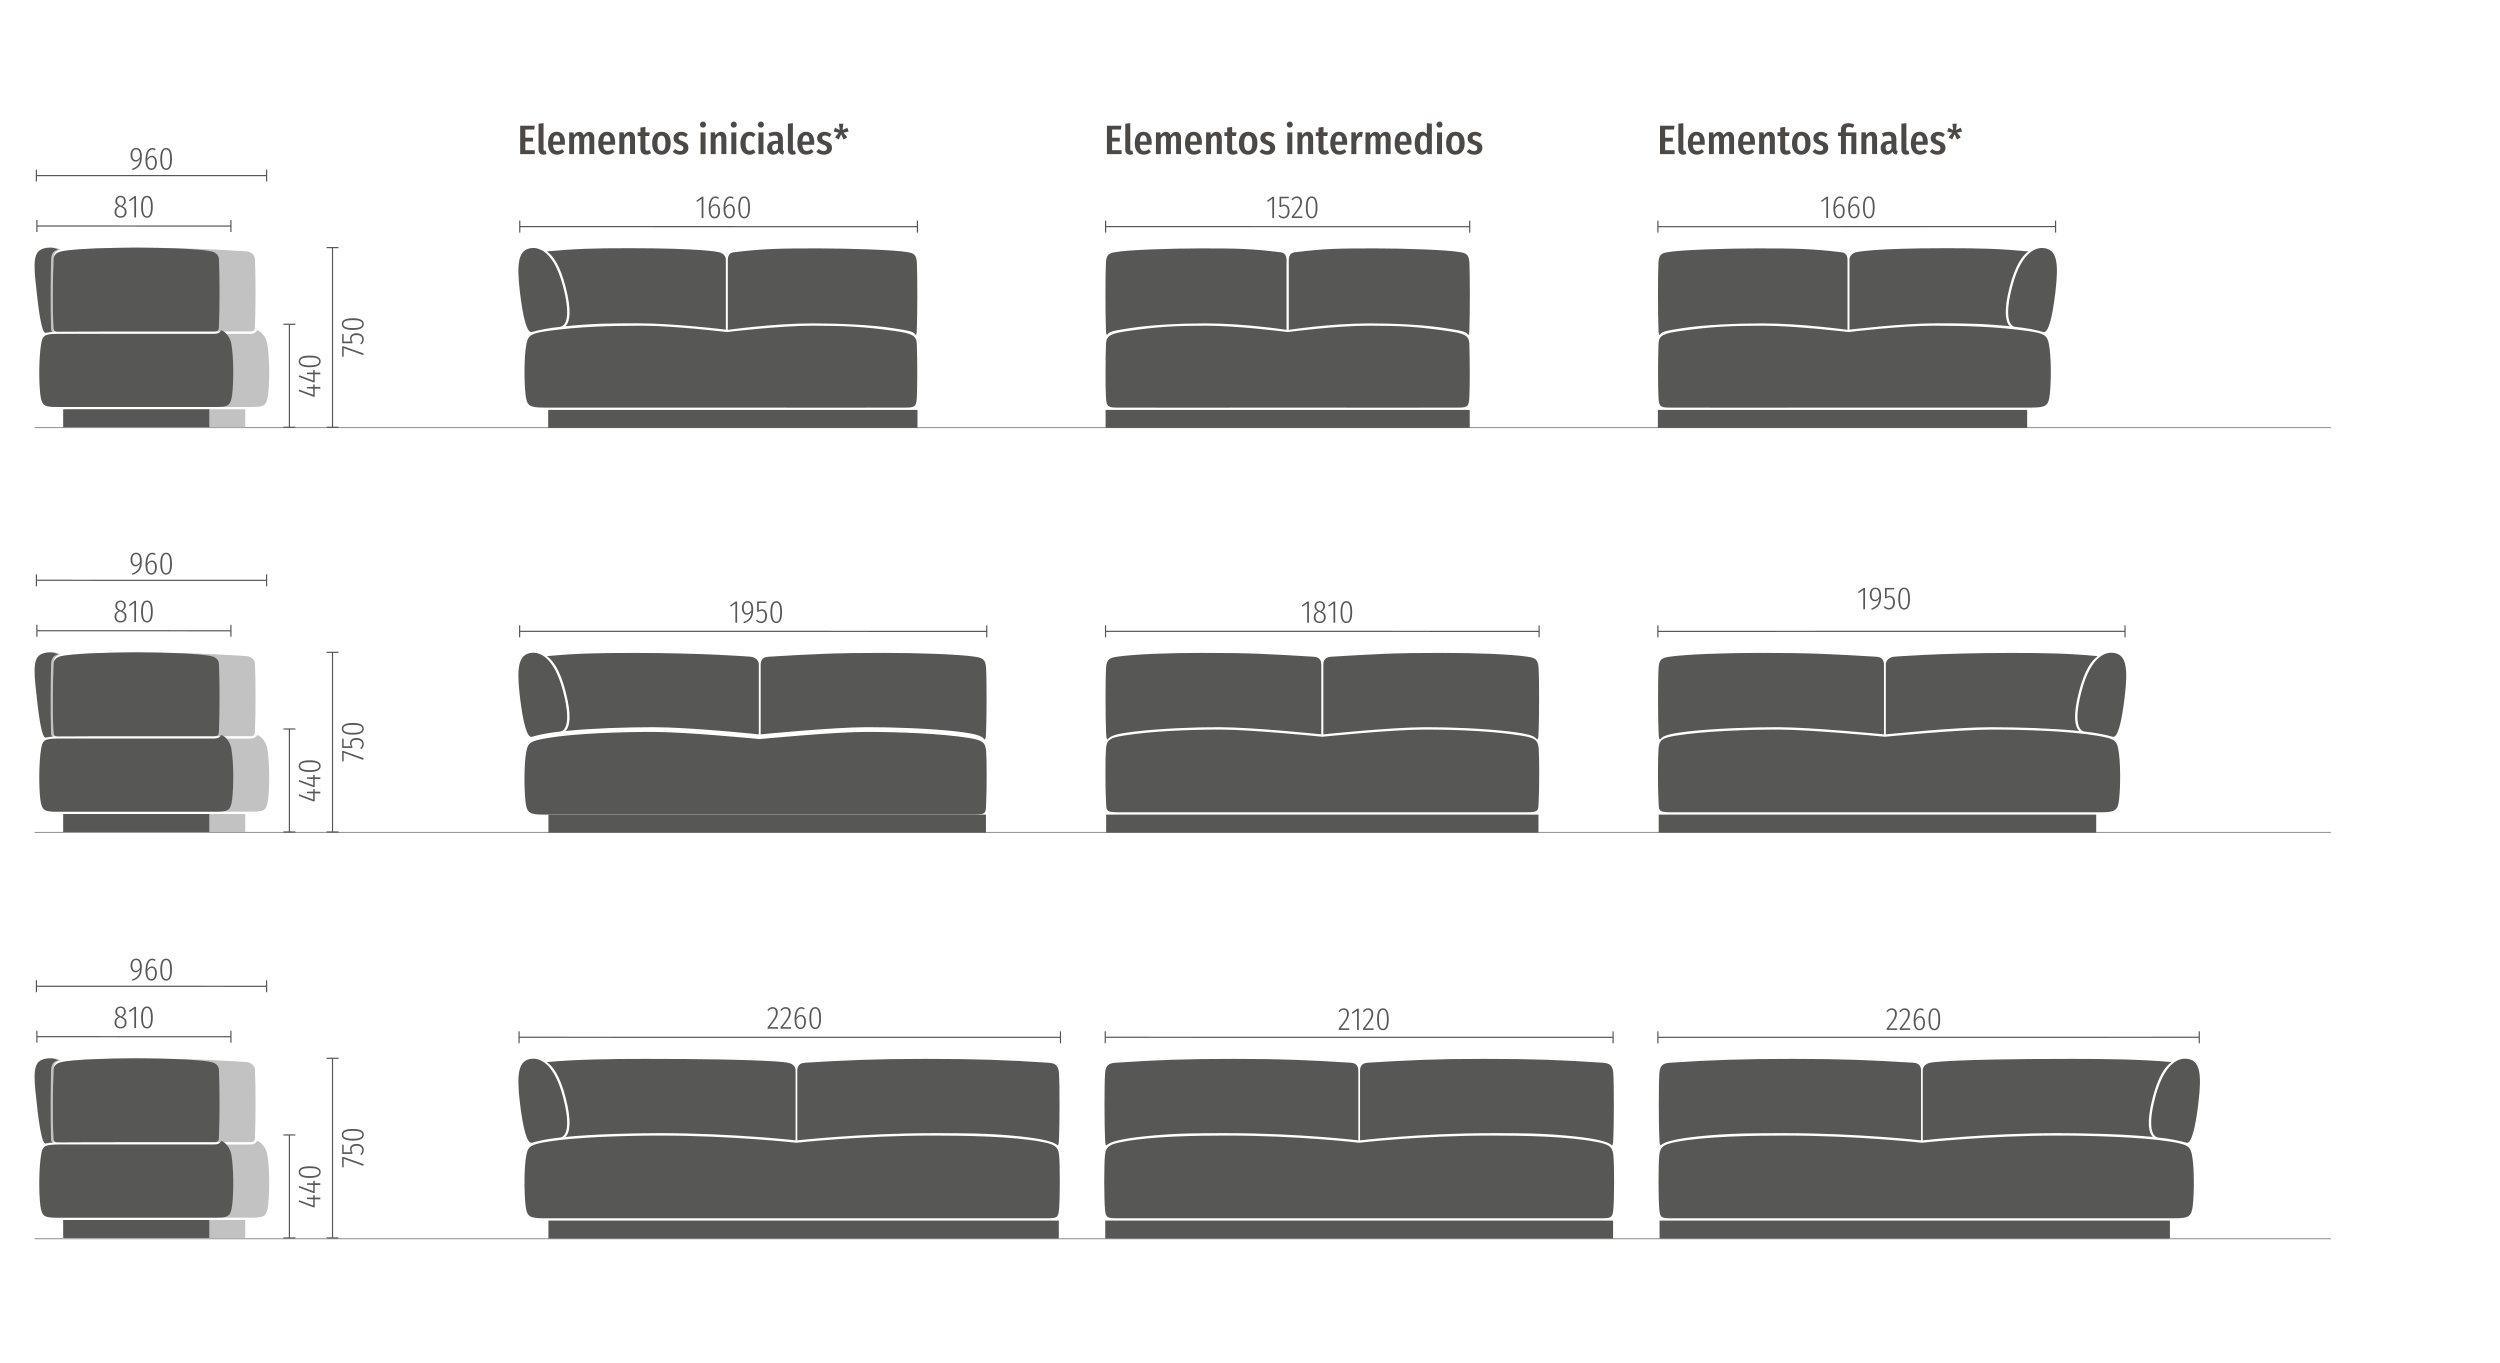 <?xml version="1.0" encoding="UTF-8"?>
<svg xmlns="http://www.w3.org/2000/svg" xmlns:xlink="http://www.w3.org/1999/xlink" id="uuid-61dbd199-546c-46dc-87a7-ca9dbdd68ab9" data-name="Ebene 1" width="500.94mm" height="273.05mm" viewBox="0 0 1420 774">
  <defs>
    <clipPath id="uuid-1a1ed745-4788-4d40-a5f8-2e19c1cdda8e">
      <rect width="1420" height="774" style="fill: none; stroke-width: 0px;"></rect>
    </clipPath>
    <clipPath id="uuid-c4a18b2c-f6f1-41c3-af49-dd51f4d4bd63">
      <rect width="1420" height="774" style="fill: none; stroke-width: 0px;"></rect>
    </clipPath>
    <clipPath id="uuid-c8c6824c-865f-466a-9842-869a76a9289c">
      <rect width="1420" height="774" style="fill: none; stroke-width: 0px;"></rect>
    </clipPath>
    <clipPath id="uuid-eb7f3a2b-3663-4b19-acef-380eac03574f">
      <rect width="1420" height="774" style="fill: none; stroke-width: 0px;"></rect>
    </clipPath>
    <clipPath id="uuid-d4bf30b9-0a90-48ce-b293-7d213a665911">
      <rect width="1420" height="774" style="fill: none; stroke-width: 0px;"></rect>
    </clipPath>
    <clipPath id="uuid-dd547d17-a5cc-4d2e-9d3e-aadb03d88903">
      <rect width="1420" height="774" style="fill: none; stroke-width: 0px;"></rect>
    </clipPath>
    <clipPath id="uuid-2c3ed60b-b1fa-451e-9db8-ce7ed074403d">
      <rect width="1420" height="774" style="fill: none; stroke-width: 0px;"></rect>
    </clipPath>
    <clipPath id="uuid-c30b7999-537d-4faa-97c7-a970cdceda5f">
      <rect width="1420" height="774" style="fill: none; stroke-width: 0px;"></rect>
    </clipPath>
    <clipPath id="uuid-ab5d8ecd-59ee-4b75-b936-066d37340b5c">
      <rect width="1420" height="774" style="fill: none; stroke-width: 0px;"></rect>
    </clipPath>
    <clipPath id="uuid-7c690298-d44e-427d-8d32-cc0974d8d28d">
      <rect width="1420" height="774" style="fill: none; stroke-width: 0px;"></rect>
    </clipPath>
    <clipPath id="uuid-4c24c576-238a-4963-8753-f0dde0387e62">
      <rect width="1420" height="774" style="fill: none; stroke-width: 0px;"></rect>
    </clipPath>
    <clipPath id="uuid-b41c0f5a-9188-4e13-80af-416a09dbd345">
      <rect width="1420" height="774" style="fill: none; stroke-width: 0px;"></rect>
    </clipPath>
    <clipPath id="uuid-fe6ee3fc-c4ce-46cd-bb2b-782030de880d">
      <rect width="1420" height="774" style="fill: none; stroke-width: 0px;"></rect>
    </clipPath>
    <clipPath id="uuid-c6bee714-46a8-40a6-8e4f-57594df9658d">
      <rect width="1420" height="774" style="fill: none; stroke-width: 0px;"></rect>
    </clipPath>
    <clipPath id="uuid-dfc1f6cb-bc1c-4c58-8de7-3af2a2f5d9ae">
      <rect width="1420" height="774" style="fill: none; stroke-width: 0px;"></rect>
    </clipPath>
  </defs>
  <line x1="19.63" y1="472.78" x2="1324" y2="472.78" style="fill: none; stroke: gray; stroke-width: .5px;"></line>
  <g>
    <path d="M1059.33,346.04h-.99v-10.97l-2.54,1.84-.47-.7,3.15-2.25h.85v12.08Z" style="fill: #575756; stroke-width: 0px;"></path>
    <path d="M1068.45,338.64c0,4.83-1.85,6.54-5.31,7.74l-.25-.77c2.74-.97,4.34-2.45,4.52-5.71-.58,1.01-1.42,1.62-2.48,1.62-1.62,0-2.88-1.42-2.88-3.8,0-2.61,1.39-3.96,3.19-3.96,2.2,0,3.22,1.75,3.22,4.88ZM1067.45,338.84c0-2.97-.65-4.25-2.18-4.25-1.35,0-2.2.99-2.2,3.15,0,1.94.79,2.93,2.02,2.93.97,0,1.71-.65,2.36-1.84Z" style="fill: #575756; stroke-width: 0px;"></path>
    <path d="M1075.83,334.8h-4.21v4.18c.5-.34,1.06-.58,1.78-.58,1.76,0,2.94,1.37,2.94,3.75s-1.33,4.09-3.4,4.09c-1.26,0-2.2-.54-2.97-1.46l.63-.56c.65.76,1.33,1.15,2.34,1.15,1.46,0,2.36-1.19,2.36-3.24s-.88-2.9-2.14-2.9c-.7,0-1.15.2-1.73.56h-.76v-5.83h5.33l-.16.85Z" style="fill: #575756; stroke-width: 0px;"></path>
    <path d="M1084.85,340.01c0,4.27-1.15,6.23-3.29,6.23s-3.33-2-3.33-6.25,1.15-6.23,3.33-6.23,3.29,1.98,3.29,6.25ZM1079.27,339.99c0,3.89.81,5.4,2.29,5.4s2.25-1.48,2.25-5.38-.77-5.4-2.25-5.4-2.29,1.49-2.29,5.38Z" style="fill: #575756; stroke-width: 0px;"></path>
  </g>
  <rect x="311.51" y="462.7" width="248.51" height="10.2" style="fill: #575756; stroke-width: 0px;"></rect>
  <g style="clip-path: url(#uuid-1a1ed745-4788-4d40-a5f8-2e19c1cdda8e);">
    <path d="M431.48,462.7h121.07c8.49,0,7.22-1.02,7.6-7.52.37-6.3.37-24.1-.03-28.57-.44-4.96-1.84-6.14-9.87-7.45-15.41-2.51-40.12-3.44-58.29-3.44s-60.48,4.08-60.48,4.08c0,0-41.64-4.08-60.49-4.08s-44.34.87-59.73,3.44c-9.82,1.64-11.3,2.56-12.27,7.45-1.36,6.91-1.36,21.05-.51,28.57.74,6.47,1.99,7.52,10.48,7.52h122.51Z" style="fill: #575756; stroke-width: 0px;"></path>
    <path d="M302.24,370.76c3.19-.23,12.05.84,17.56,21.76,4.42,16.77,1.89,22.65-1.78,23.03-5.72.59-11.02,1.53-15.94,2.94-2.64.75-5.01-7.65-6.81-23.07-1.91-16.35-.88-24.08,6.98-24.65" style="fill: #575756; stroke-width: 0px;"></path>
    <path d="M310.62,372.69c15.79-1.53,29.47-1.83,48.85-1.83,41.07,0,67.13,2.17,67.13,2.17,0,0,4.4.57,4.4,4.44v39.65s-39.54-4.12-60.04-4.08c-14.73.03-34.23.57-49.81,2.16,2.37-2.19,3.85-8.24.05-22.68-3.1-11.77-6.97-17.32-10.58-19.83" style="fill: #575756; stroke-width: 0px;"></path>
    <path d="M553.88,373.02c-9.56-1.44-32.39-2.16-51.54-2.18-27.88-.04-42.14.75-65.88,2.18-1.56.09-4.4.57-4.4,4.44v39.65s40.72-4,60.29-4.08c13.89-.06,37.17.82,50.64,2.4,11.3,1.33,14.64,2.41,16.2,4.57.84-.2.74-1.52.92-5.11.31-6.25.41-29.12-.05-35.81-.32-4.74-2.18-5.46-6.17-6.06" style="fill: #575756; stroke-width: 0px;"></path>
  </g>
  <path d="M560.47,362.02v-6.8M295.15,361.99v-6.8M295.15,358.59l265.32.03" style="fill: none; stroke: #575756; stroke-miterlimit: 3.86; stroke-width: .68px;"></path>
  <g>
    <path d="M418.69,353.72h-.99v-10.97l-2.54,1.84-.47-.7,3.15-2.25h.85v12.08Z" style="fill: #575756; stroke-width: 0px;"></path>
    <path d="M427.81,346.31c0,4.83-1.85,6.54-5.31,7.74l-.25-.77c2.74-.97,4.34-2.45,4.52-5.71-.58,1.01-1.42,1.62-2.48,1.62-1.62,0-2.88-1.42-2.88-3.8,0-2.61,1.39-3.96,3.19-3.96,2.2,0,3.22,1.75,3.22,4.88ZM426.81,346.51c0-2.97-.65-4.25-2.18-4.25-1.35,0-2.2.99-2.2,3.15,0,1.94.79,2.93,2.02,2.93.97,0,1.71-.65,2.36-1.84Z" style="fill: #575756; stroke-width: 0px;"></path>
    <path d="M435.19,342.48h-4.21v4.18c.5-.34,1.06-.58,1.78-.58,1.76,0,2.94,1.37,2.94,3.75s-1.33,4.09-3.4,4.09c-1.26,0-2.2-.54-2.97-1.46l.63-.56c.65.76,1.33,1.15,2.34,1.15,1.46,0,2.36-1.19,2.36-3.24s-.88-2.9-2.14-2.9c-.7,0-1.15.2-1.73.56h-.76v-5.83h5.33l-.16.85Z" style="fill: #575756; stroke-width: 0px;"></path>
    <path d="M444.21,347.68c0,4.27-1.15,6.23-3.29,6.23s-3.33-2-3.33-6.25,1.15-6.23,3.33-6.23,3.29,1.98,3.29,6.25ZM438.63,347.67c0,3.89.81,5.4,2.29,5.4s2.25-1.48,2.25-5.38-.77-5.4-2.25-5.4-2.29,1.49-2.29,5.38Z" style="fill: #575756; stroke-width: 0px;"></path>
  </g>
  <rect x="942.14" y="462.7" width="248.51" height="10.2" style="fill: #575756; stroke-width: 0px;"></rect>
  <g style="clip-path: url(#uuid-c4a18b2c-f6f1-41c3-af49-dd51f4d4bd63);">
    <path d="M1070.67,461.38h-121.07c-8.49,0-7.22-1.02-7.6-7.52-.37-6.3-.37-24.1.03-28.57.44-4.96,1.84-6.14,9.87-7.45,15.41-2.51,40.12-3.44,58.29-3.44s60.48,4.08,60.48,4.08c0,0,41.64-4.08,60.48-4.08s44.34.87,59.73,3.44c9.82,1.64,11.3,2.56,12.27,7.45,1.36,6.91,1.36,21.05.51,28.57-.74,6.47-1.99,7.52-10.48,7.52h-122.51Z" style="fill: #575756; stroke-width: 0px;"></path>
    <path d="M1199.91,370.76c-3.19-.23-12.05.84-17.56,21.76-4.42,16.77-1.89,22.65,1.78,23.03,5.72.59,11.02,1.53,15.94,2.94,2.64.75,5.01-7.65,6.81-23.07,1.91-16.35.88-24.08-6.98-24.65" style="fill: #575756; stroke-width: 0px;"></path>
    <path d="M1191.53,372.69c-15.79-1.53-29.47-1.83-48.85-1.83-41.07,0-67.13,2.17-67.13,2.17,0,0-4.4.57-4.4,4.44v39.65s39.54-4.12,60.04-4.08c14.73.03,34.22.57,49.81,2.16-2.37-2.19-3.85-8.24-.05-22.68,3.09-11.77,6.97-17.32,10.58-19.83" style="fill: #575756; stroke-width: 0px;"></path>
    <path d="M948.27,373.02c9.56-1.44,32.39-2.16,51.54-2.18,27.88-.04,42.14.75,65.88,2.18,1.56.09,4.4.57,4.4,4.44v39.65s-40.72-4-60.29-4.08c-13.89-.06-37.17.82-50.64,2.4-11.3,1.33-14.64,2.41-16.2,4.57-.84-.2-.74-1.52-.92-5.11-.31-6.25-.41-29.12.05-35.81.32-4.74,2.18-5.46,6.17-6.06" style="fill: #575756; stroke-width: 0px;"></path>
  </g>
  <path d="M941.68,362.02v-6.8M1207.01,361.99v-6.8M1207.01,358.59l-265.32.03" style="fill: none; stroke: #575756; stroke-miterlimit: 3.86; stroke-width: .68px;"></path>
  <rect x="628.3" y="462.7" width="245.55" height="10.2" style="fill: #575756; stroke-width: 0px;"></rect>
  <g style="clip-path: url(#uuid-c8c6824c-865f-466a-9842-869a76a9289c);">
    <path d="M751.08,461.38h-115.31c-8.49,0-7.22-1.02-7.6-7.52-.37-6.3-.37-24.1.03-28.57.44-4.96,1.84-6.14,9.87-7.45,15.41-2.51,36.76-3.44,54.93-3.44s58.09,4.08,58.09,4.08c0,0,39.23-4.08,58.08-4.08s39.53.93,54.93,3.44c8.03,1.31,9.43,2.48,9.87,7.45.4,4.47.4,22.27.03,28.57-.38,6.5.89,7.52-7.6,7.52h-115.31Z" style="fill: #575756; stroke-width: 0px;"></path>
    <path d="M867.72,373.02c-9.56-1.44-29.03-2.16-48.18-2.18-27.88-.04-39.74.75-63.48,2.18-1.56.09-4.4.57-4.4,4.44v39.65s38.32-4,57.89-4.08c13.89-.06,33.81.82,47.28,2.4,11.3,1.33,14.64,2.41,16.2,4.57.84-.2.74-1.52.92-5.11.31-6.25.41-29.12-.05-35.81-.32-4.74-2.18-5.46-6.17-6.06" style="fill: #575756; stroke-width: 0px;"></path>
    <path d="M634.44,373.02c9.56-1.44,29.03-2.16,48.18-2.18,27.88-.04,39.74.75,63.48,2.18,1.56.09,4.4.57,4.4,4.44v39.65s-38.32-4-57.89-4.08c-13.89-.06-33.81.82-47.28,2.4-11.3,1.33-14.64,2.41-16.2,4.57-.84-.2-.74-1.52-.92-5.11-.31-6.25-.41-29.12.05-35.81.32-4.74,2.18-5.46,6.17-6.06" style="fill: #575756; stroke-width: 0px;"></path>
  </g>
  <path d="M874.21,362.02v-6.8M627.94,361.99v-6.8M627.94,358.59l246.27.03" style="fill: none; stroke: #575756; stroke-miterlimit: 3.86; stroke-width: .68px;"></path>
  <g>
    <path d="M743.46,353.72h-.99v-10.97l-2.54,1.84-.47-.7,3.15-2.25h.85v12.08Z" style="fill: #575756; stroke-width: 0px;"></path>
    <path d="M753.02,350.58c0,2.07-1.4,3.33-3.44,3.33s-3.38-1.31-3.38-3.31c0-1.6.81-2.72,2.32-3.39-1.31-.65-1.87-1.44-1.87-2.75,0-2.02,1.42-3.02,2.97-3.02s2.97.94,2.97,3.01c0,1.28-.59,2.11-1.94,2.88,1.64.74,2.38,1.64,2.38,3.26ZM751.99,350.58c0-1.49-.63-2.09-2.27-2.81l-.52-.22c-1.37.63-1.98,1.55-1.98,3.04,0,1.71.97,2.48,2.38,2.48s2.39-.79,2.39-2.5ZM749.49,346.82l.5.22c1.12-.7,1.6-1.44,1.6-2.57,0-1.55-.81-2.23-1.98-2.23s-1.98.68-1.98,2.23c0,1.3.61,1.78,1.85,2.36Z" style="fill: #575756; stroke-width: 0px;"></path>
    <path d="M758.4,353.72h-.99v-10.97l-2.54,1.84-.47-.7,3.15-2.25h.85v12.08Z" style="fill: #575756; stroke-width: 0px;"></path>
    <path d="M768.05,347.68c0,4.27-1.15,6.23-3.29,6.23s-3.33-2-3.33-6.25,1.15-6.23,3.33-6.23,3.29,1.98,3.29,6.25ZM762.46,347.67c0,3.89.81,5.4,2.29,5.4s2.25-1.48,2.25-5.38-.77-5.4-2.25-5.4-2.29,1.49-2.29,5.38Z" style="fill: #575756; stroke-width: 0px;"></path>
  </g>
  <rect x="37.18" y="462.36" width="102.13" height="10.2" style="fill: #c2c2c2; stroke-width: 0px;"></rect>
  <g style="clip-path: url(#uuid-eb7f3a2b-3663-4b19-acef-380eac03574f);">
    <path d="M78.76,461.04h-43.95c-7.99,0-9.75-.1-10.62-7.04-.89-7.17-.84-21.21.51-29.05.94-5.44,2.63-5.44,12.56-5.44h41.49-.17,63.53c3.38,0,3.81-2.06,3.81-2.06,2.85.62,5.3,4.55,5.85,7.5,1.44,7.82,1.4,21.88.51,29.05-.87,6.95-2.63,7.04-10.62,7.04h-63.08.17Z" style="fill: #c2c2c2; stroke-width: 0px;"></path>
    <path d="M78.68,418.14c17.68-.03,57.68,0,63.43,0,2.12,0,2.62-.69,2.7-2.67.45-11.39.45-28.48,0-38.34-.18-3.87-4.4-4.44-4.4-4.44,0,0-25.39-1.98-61.72-2.16-36.33.18-42.59,2.16-42.59,2.16,0,0-4.25.57-4.4,4.44-.41,10.48-.57,30.04,0,39.31.09,1.46.98,1.83,1.89,1.82,5.74-.03,27.41-.15,45.1-.12" style="fill: #c2c2c2; stroke-width: 0px;"></path>
    <path d="M30.99,418.34c-1.56.11-2.82.25-3.54.57-2.6,1.12-4.44-14.19-6.02-29.64-1.43-13.94.22-17.22,5.4-18.45,1.37-.33,5.17-.7,7.52.96-2.65.33-3.92,2.35-4.01,5.36-.32,10.94-.39,28.47-.02,39.7.03,1.03.68,1.5.68,1.5" style="fill: #c2c2c2; stroke-width: 0px;"></path>
  </g>
  <rect x="35.88" y="462.36" width="83" height="10.2" style="fill: #575756; stroke-width: 0px;"></rect>
  <g style="clip-path: url(#uuid-d4bf30b9-0a90-48ce-b293-7d213a665911);">
    <path d="M77.47,461.04h-43.95c-7.99,0-9.75-.1-10.62-7.04-.89-7.17-.84-21.21.51-29.05.94-5.44,2.63-5.44,12.56-5.44h41.49-.17,44.4c3.38,0,3.81-2.06,3.81-2.06,2.85.62,5.3,4.55,5.85,7.5,1.44,7.82,1.4,21.88.51,29.05-.87,6.95-2.63,7.04-10.62,7.04h-43.95.17Z" style="fill: #575756; stroke-width: 0px;"></path>
    <path d="M77.38,418.14c17.68-.03,38.55,0,44.29,0,2.12,0,2.62-.69,2.69-2.67.45-11.39.45-28.48,0-38.34-.18-3.87-4.4-4.44-4.4-4.44,0,0-6.26-1.98-42.59-2.16-36.33.18-42.59,2.16-42.59,2.16,0,0-4.25.57-4.4,4.44-.41,10.48-.57,30.04,0,39.31.09,1.46.98,1.83,1.89,1.82,5.74-.03,27.41-.15,45.1-.12" style="fill: #575756; stroke-width: 0px;"></path>
    <path d="M29.69,418.34c-1.56.11-2.82.25-3.54.57-2.6,1.12-4.44-14.19-6.02-29.64-1.43-13.94.22-17.22,5.4-18.45,1.37-.33,5.17-.7,7.52.96-2.65.33-3.92,2.35-4.01,5.36-.32,10.94-.39,28.47-.02,39.7.03,1.03.68,1.5.68,1.5" style="fill: #575756; stroke-width: 0px;"></path>
  </g>
  <path d="M131.16,361.68v-6.8M20.95,361.65v-6.8M20.95,358.25l110.21.03" style="fill: none; stroke: #575756; stroke-miterlimit: 3.86; stroke-width: .68px;"></path>
  <g>
    <path d="M71.88,350.24c0,2.07-1.4,3.33-3.44,3.33s-3.39-1.31-3.39-3.31c0-1.6.81-2.72,2.32-3.39-1.31-.65-1.87-1.44-1.87-2.75,0-2.02,1.42-3.02,2.97-3.02s2.97.94,2.97,3.01c0,1.28-.59,2.11-1.94,2.88,1.64.74,2.38,1.64,2.38,3.26ZM70.86,350.24c0-1.49-.63-2.09-2.27-2.81l-.52-.22c-1.37.63-1.98,1.55-1.98,3.04,0,1.71.97,2.48,2.38,2.48s2.39-.79,2.39-2.5ZM68.36,346.48l.5.22c1.12-.7,1.6-1.44,1.6-2.57,0-1.55-.81-2.23-1.98-2.23s-1.98.68-1.98,2.23c0,1.3.61,1.78,1.85,2.36Z" style="fill: #575756; stroke-width: 0px;"></path>
    <path d="M77.27,353.38h-.99v-10.97l-2.54,1.84-.47-.7,3.15-2.25h.85v12.08Z" style="fill: #575756; stroke-width: 0px;"></path>
  </g>
  <path d="M86.77,347.34c0,4.27-1.15,6.23-3.29,6.23s-3.33-2-3.33-6.25,1.15-6.23,3.33-6.23,3.29,1.98,3.29,6.25ZM81.19,347.33c0,3.89.81,5.4,2.29,5.4s2.25-1.48,2.25-5.38-.77-5.4-2.25-5.4-2.29,1.49-2.29,5.38Z" style="fill: #575756; stroke-width: 0px;"></path>
  <path d="M185.47,370.52h6.8M188.87,370.52v102.05M185.47,472.57h6.8" style="fill: none; stroke: #575756; stroke-miterlimit: 3.86; stroke-width: .68px;"></path>
  <g>
    <path d="M195.15,426.58l11.43,4.09-.31.92-11.06-4v4.86h-.86v-5.87h.79Z" style="fill: #575756; stroke-width: 0px;"></path>
    <path d="M195.2,419.67v4.21h4.18c-.34-.5-.58-1.06-.58-1.78,0-1.76,1.37-2.93,3.74-2.93s4.09,1.33,4.09,3.4c0,1.26-.54,2.2-1.46,2.97l-.56-.63c.76-.65,1.15-1.33,1.15-2.34,0-1.46-1.19-2.36-3.24-2.36s-2.9.88-2.9,2.14c0,.7.2,1.15.56,1.73v.76h-5.83v-5.33l.85.16Z" style="fill: #575756; stroke-width: 0px;"></path>
    <path d="M200.4,410.65c4.27,0,6.23,1.15,6.23,3.29s-2,3.33-6.25,3.33-6.23-1.15-6.23-3.33,1.98-3.29,6.25-3.29ZM200.38,416.24c3.89,0,5.4-.81,5.4-2.29s-1.48-2.25-5.38-2.25-5.4.77-5.4,2.25,1.5,2.29,5.38,2.29Z" style="fill: #575756; stroke-width: 0px;"></path>
  </g>
  <path d="M160.98,414.06h6.8M164.38,414.06v58.51M160.98,472.57h6.8" style="fill: none; stroke: #575756; stroke-miterlimit: 3.86; stroke-width: .68px;"></path>
  <g>
    <path d="M178.75,448.27v1.39h3.19v.97h-3.19v4.56h-.77l-8.32-3.15.32-.87,7.92,2.97v-3.51l-3.55-.13v-.85h3.55v-1.39h.85Z" style="fill: #575756; stroke-width: 0px;"></path>
    <path d="M178.75,440.13v1.39h3.19v.97h-3.19v4.56h-.77l-8.32-3.15.32-.86,7.92,2.97v-3.51l-3.55-.13v-.85h3.55v-1.39h.85Z" style="fill: #575756; stroke-width: 0px;"></path>
    <path d="M175.91,431.85c4.27,0,6.23,1.15,6.23,3.29s-2,3.33-6.25,3.33-6.23-1.15-6.23-3.33,1.98-3.29,6.25-3.29ZM175.89,437.44c3.89,0,5.4-.81,5.4-2.29s-1.48-2.25-5.38-2.25-5.4.77-5.4,2.25,1.49,2.29,5.38,2.29Z" style="fill: #575756; stroke-width: 0px;"></path>
  </g>
  <path d="M151.43,333.03v-6.8M20.68,333v-6.8M20.68,329.6l130.75.03" style="fill: none; stroke: #575756; stroke-miterlimit: 3.86; stroke-width: .68px;"></path>
  <g>
    <path d="M80.54,318.8c0,4.83-1.85,6.54-5.31,7.74l-.25-.77c2.74-.97,4.34-2.45,4.52-5.71-.58,1.01-1.42,1.62-2.48,1.62-1.62,0-2.88-1.42-2.88-3.8,0-2.61,1.39-3.96,3.19-3.96,2.2,0,3.22,1.75,3.22,4.88ZM79.53,319c0-2.97-.65-4.25-2.18-4.25-1.35,0-2.2.99-2.2,3.15,0,1.94.79,2.93,2.02,2.93.97,0,1.71-.65,2.36-1.84Z" style="fill: #575756; stroke-width: 0px;"></path>
    <path d="M89.09,322.13c0,2.79-1.3,4.27-3.1,4.27-2.43,0-3.35-2.32-3.35-5.64,0-4.36,1.46-6.84,3.82-6.84.81,0,1.42.27,1.96.72l-.43.67c-.49-.36-.95-.54-1.55-.54-1.69,0-2.7,2.05-2.79,5.33.65-1.1,1.55-1.75,2.67-1.75,1.51,0,2.77,1.19,2.77,3.78ZM88.08,322.17c0-2.14-.81-2.99-1.91-2.99s-1.91.77-2.5,1.98c.05,2.83.7,4.39,2.32,4.39,1.39,0,2.09-1.28,2.09-3.39Z" style="fill: #575756; stroke-width: 0px;"></path>
    <path d="M97.67,320.17c0,4.27-1.15,6.23-3.29,6.23s-3.33-2-3.33-6.25,1.15-6.23,3.33-6.23,3.29,1.98,3.29,6.25ZM92.09,320.15c0,3.89.81,5.4,2.29,5.4s2.25-1.48,2.25-5.38-.77-5.4-2.25-5.4-2.29,1.49-2.29,5.38Z" style="fill: #575756; stroke-width: 0px;"></path>
  </g>
  <line x1="19.63" y1="703.62" x2="1324" y2="703.62" style="fill: none; stroke: gray; stroke-width: .5px;"></line>
  <g>
    <path d="M1077.42,575.79c0,2.34-1.17,3.93-4.66,8.3h4.93l-.14.9h-5.91v-.85c3.85-4.83,4.74-6.21,4.74-8.32,0-1.44-.76-2.25-1.93-2.25-.97,0-1.66.5-2.3,1.35l-.68-.5c.86-1.15,1.82-1.71,3.03-1.71,1.84,0,2.93,1.3,2.93,3.08Z" style="fill: #575756; stroke-width: 0px;"></path>
    <path d="M1084.78,575.79c0,2.34-1.17,3.93-4.66,8.3h4.93l-.14.9h-5.91v-.85c3.85-4.83,4.74-6.21,4.74-8.32,0-1.44-.76-2.25-1.93-2.25-.97,0-1.66.5-2.3,1.35l-.68-.5c.86-1.15,1.82-1.71,3.03-1.71,1.84,0,2.93,1.3,2.93,3.08Z" style="fill: #575756; stroke-width: 0px;"></path>
    <path d="M1093.4,580.92c0,2.79-1.3,4.27-3.1,4.27-2.43,0-3.35-2.32-3.35-5.64,0-4.36,1.46-6.84,3.82-6.84.81,0,1.42.27,1.96.72l-.43.67c-.49-.36-.95-.54-1.55-.54-1.69,0-2.7,2.05-2.79,5.33.65-1.1,1.55-1.75,2.66-1.75,1.51,0,2.77,1.19,2.77,3.78ZM1092.39,580.96c0-2.14-.81-2.99-1.91-2.99s-1.91.77-2.5,1.98c.05,2.83.7,4.39,2.32,4.39,1.39,0,2.09-1.28,2.09-3.38Z" style="fill: #575756; stroke-width: 0px;"></path>
  </g>
  <path d="M1102.01,578.96c0,4.27-1.15,6.23-3.29,6.23s-3.33-2-3.33-6.25,1.15-6.23,3.33-6.23,3.29,1.98,3.29,6.25ZM1096.42,578.94c0,3.89.81,5.4,2.29,5.4s2.25-1.48,2.25-5.38-.77-5.4-2.25-5.4-2.29,1.5-2.29,5.38Z" style="fill: #575756; stroke-width: 0px;"></path>
  <rect x="311.51" y="693.29" width="289.89" height="10.21" style="fill: #575756; stroke-width: 0px;"></rect>
  <g style="clip-path: url(#uuid-dd547d17-a5cc-4d2e-9d3e-aadb03d88903);">
    <path d="M452.37,691.97h141.48c6.27,0,7.22,0,7.68-4.96.58-6.34.6-25.61,0-31.13-.54-4.99-3.08-5.99-9.87-7.31-16.15-3.15-43.59-3.57-61.76-3.57-40.6,0-77.53,4.08-77.53,4.08,0,0-36.94-4.08-77.53-4.08-18.17,0-48.18.87-63.57,3.44-9.82,1.64-11.3,2.56-12.27,7.45-1.36,6.91-1.36,21.05-.51,28.57.73,6.47,1.99,7.52,10.48,7.52h143.4Z" style="fill: #575756; stroke-width: 0px;"></path>
    <path d="M302.24,601.34c3.19-.23,12.05.84,17.56,21.76,4.42,16.77,1.89,22.65-1.78,23.03-5.72.59-11.02,1.53-15.94,2.94-2.64.75-5.01-7.65-6.81-23.07-1.91-16.35-.88-24.08,6.98-24.65" style="fill: #575756; stroke-width: 0px;"></path>
    <path d="M310.62,603.27c15.79-1.53,36.67-1.83,56.05-1.83,72.08,0,80.82,2.17,80.82,2.17,0,0,4.4.57,4.4,4.44v39.65s-36.55-4.08-77.09-4.08c-14.73,0-38.07.57-53.65,2.16,2.37-2.19,3.85-8.24.05-22.68-3.1-11.77-6.97-17.32-10.58-19.83" style="fill: #575756; stroke-width: 0px;"></path>
    <path d="M595.32,603.62c-23.21-1.56-41.39-2.18-69.78-2.18s-44.54.75-68.28,2.18c-1.56.09-4.4.57-4.4,4.44v39.65s36.55-4.08,77.09-4.08c14.73,0,31.37-.11,49.8,1.87,11.32,1.22,19.31,2.94,20.88,5.1.84-.2.74-1.52.92-5.11.31-6.25.41-29.12-.05-35.81-.32-4.74-2.15-5.79-6.17-6.06" style="fill: #575756; stroke-width: 0px;"></path>
  </g>
  <path d="M602.34,592.6v-6.8M294.83,592.58v-6.8M294.83,589.18l307.5.03" style="fill: none; stroke: #575756; stroke-miterlimit: 3.86; stroke-width: .68px;"></path>
  <g>
    <path d="M441.77,575.1c0,2.34-1.17,3.93-4.66,8.3h4.93l-.14.9h-5.91v-.85c3.85-4.83,4.74-6.21,4.74-8.32,0-1.44-.76-2.25-1.93-2.25-.97,0-1.66.5-2.3,1.35l-.68-.5c.86-1.15,1.82-1.71,3.02-1.71,1.84,0,2.93,1.3,2.93,3.08Z" style="fill: #575756; stroke-width: 0px;"></path>
    <path d="M449.14,575.1c0,2.34-1.17,3.93-4.66,8.3h4.93l-.14.9h-5.91v-.85c3.85-4.83,4.74-6.21,4.74-8.32,0-1.44-.76-2.25-1.93-2.25-.97,0-1.66.5-2.3,1.35l-.68-.5c.86-1.15,1.82-1.71,3.02-1.71,1.84,0,2.93,1.3,2.93,3.08Z" style="fill: #575756; stroke-width: 0px;"></path>
    <path d="M457.76,580.23c0,2.79-1.3,4.27-3.1,4.27-2.43,0-3.35-2.32-3.35-5.64,0-4.36,1.46-6.84,3.82-6.84.81,0,1.42.27,1.96.72l-.43.67c-.49-.36-.95-.54-1.55-.54-1.69,0-2.7,2.05-2.79,5.33.65-1.1,1.55-1.75,2.67-1.75,1.51,0,2.77,1.19,2.77,3.78ZM456.75,580.27c0-2.14-.81-2.99-1.91-2.99s-1.91.77-2.5,1.98c.05,2.83.7,4.39,2.32,4.39,1.39,0,2.09-1.28,2.09-3.38Z" style="fill: #575756; stroke-width: 0px;"></path>
  </g>
  <path d="M466.36,578.27c0,4.27-1.15,6.23-3.29,6.23s-3.33-2-3.33-6.25,1.15-6.23,3.33-6.23,3.29,1.98,3.29,6.25ZM460.78,578.25c0,3.89.81,5.4,2.29,5.4s2.25-1.48,2.25-5.38-.77-5.4-2.25-5.4-2.29,1.5-2.29,5.38Z" style="fill: #575756; stroke-width: 0px;"></path>
  <rect x="942.62" y="693.29" width="289.89" height="10.21" style="fill: #575756; stroke-width: 0px;"></rect>
  <g style="clip-path: url(#uuid-2c3ed60b-b1fa-451e-9db8-ce7ed074403d);">
    <path d="M1091.65,691.97h-141.48c-6.27,0-7.23,0-7.68-4.96-.58-6.34-.6-25.61,0-31.13.54-4.99,3.08-5.99,9.87-7.31,16.16-3.15,43.59-3.57,61.76-3.57,40.59,0,77.53,4.08,77.53,4.08,0,0,36.94-4.08,77.53-4.08,18.17,0,48.18.87,63.57,3.44,9.82,1.64,11.3,2.56,12.27,7.45,1.36,6.91,1.36,21.05.51,28.57-.74,6.47-1.99,7.52-10.48,7.52h-143.4Z" style="fill: #575756; stroke-width: 0px;"></path>
    <path d="M1241.78,601.34c-3.19-.23-12.05.84-17.56,21.76-4.42,16.77-1.89,22.65,1.78,23.03,5.72.59,11.02,1.53,15.94,2.94,2.64.75,5.01-7.65,6.81-23.07,1.91-16.35.88-24.08-6.98-24.65" style="fill: #575756; stroke-width: 0px;"></path>
    <path d="M1233.4,603.27c-15.8-1.53-36.67-1.83-56.05-1.83-72.08,0-80.82,2.17-80.82,2.17,0,0-4.4.57-4.4,4.44v39.65s36.55-4.08,77.09-4.08c14.73,0,38.06.57,53.65,2.16-2.37-2.19-3.85-8.24-.05-22.68,3.09-11.77,6.97-17.32,10.58-19.83" style="fill: #575756; stroke-width: 0px;"></path>
    <path d="M948.7,603.62c23.2-1.56,41.39-2.18,69.78-2.18s44.54.75,68.28,2.18c1.56.09,4.4.57,4.4,4.44v39.65s-36.55-4.08-77.09-4.08c-14.73,0-31.37-.11-49.8,1.87-11.32,1.22-19.31,2.94-20.88,5.1-.84-.2-.74-1.52-.92-5.11-.31-6.25-.41-29.12.05-35.81.32-4.74,2.15-5.79,6.17-6.06" style="fill: #575756; stroke-width: 0px;"></path>
  </g>
  <path d="M941.68,592.6v-6.8M1249.19,592.58v-6.8M1249.19,589.18l-307.5.03" style="fill: none; stroke: #575756; stroke-miterlimit: 3.86; stroke-width: .68px;"></path>
  <rect x="627.78" y="693.29" width="288.45" height="10.21" style="fill: #575756; stroke-width: 0px;"></rect>
  <g style="clip-path: url(#uuid-c30b7999-537d-4faa-97c7-a970cdceda5f);">
    <path d="M772.01,691.97h-136.68c-6.27,0-7.22,0-7.68-4.96-.58-6.34-.6-25.61,0-31.13.54-4.99,3.08-5.99,9.87-7.31,16.16-3.15,41.19-3.57,59.36-3.57,40.6,0,75.13,4.08,75.13,4.08,0,0,34.54-4.08,75.13-4.08,18.17,0,43.2.43,59.36,3.57,6.79,1.32,9.33,2.32,9.87,7.31.6,5.53.58,24.79,0,31.13-.46,4.96-1.41,4.96-7.68,4.96h-136.68Z" style="fill: #575756; stroke-width: 0px;"></path>
    <path d="M910.16,603.62c-23.21-1.56-38.99-2.18-67.38-2.18s-42.14.75-65.88,2.18c-1.56.09-4.4.57-4.4,4.44v39.65s34.15-4.08,74.69-4.08c14.73,0,28.97-.11,47.41,1.87,11.32,1.22,19.31,2.94,20.88,5.1.84-.2.74-1.52.92-5.11.31-6.25.41-29.12-.05-35.81-.32-4.74-2.15-5.79-6.17-6.06" style="fill: #575756; stroke-width: 0px;"></path>
    <path d="M633.87,603.62c23.2-1.56,38.99-2.18,67.38-2.18s42.14.75,65.88,2.18c1.56.09,4.4.57,4.4,4.44v39.65s-34.15-4.08-74.69-4.08c-14.73,0-28.97-.11-47.41,1.87-11.32,1.22-19.31,2.94-20.88,5.1-.84-.2-.74-1.52-.92-5.11-.31-6.25-.41-29.12.05-35.81.32-4.74,2.15-5.79,6.17-6.06" style="fill: #575756; stroke-width: 0px;"></path>
  </g>
  <path d="M916.24,592.6v-6.8M627.78,592.58v-6.8M627.78,589.18l288.45.03" style="fill: none; stroke: #575756; stroke-miterlimit: 3.86; stroke-width: .68px;"></path>
  <g>
    <path d="M766.17,575.79c0,2.34-1.17,3.93-4.66,8.3h4.93l-.14.9h-5.91v-.85c3.85-4.83,4.74-6.21,4.74-8.32,0-1.44-.76-2.25-1.93-2.25-.97,0-1.66.5-2.3,1.35l-.68-.5c.86-1.15,1.82-1.71,3.03-1.71,1.84,0,2.93,1.3,2.93,3.08Z" style="fill: #575756; stroke-width: 0px;"></path>
    <path d="M771.79,584.99h-.99v-10.96l-2.54,1.84-.47-.7,3.15-2.25h.85v12.08Z" style="fill: #575756; stroke-width: 0px;"></path>
    <path d="M780,575.79c0,2.34-1.17,3.93-4.66,8.3h4.93l-.14.9h-5.91v-.85c3.85-4.83,4.74-6.21,4.74-8.32,0-1.44-.76-2.25-1.93-2.25-.97,0-1.66.5-2.3,1.35l-.68-.5c.86-1.15,1.82-1.71,3.03-1.71,1.84,0,2.93,1.3,2.93,3.08Z" style="fill: #575756; stroke-width: 0px;"></path>
    <path d="M788.8,578.96c0,4.27-1.15,6.23-3.29,6.23s-3.33-2-3.33-6.25,1.15-6.23,3.33-6.23,3.29,1.98,3.29,6.25ZM783.22,578.94c0,3.89.81,5.4,2.29,5.4s2.25-1.48,2.25-5.38-.77-5.4-2.25-5.4-2.29,1.5-2.29,5.38Z" style="fill: #575756; stroke-width: 0px;"></path>
  </g>
  <rect x="37.18" y="692.95" width="102.13" height="10.21" style="fill: #c2c2c2; stroke-width: 0px;"></rect>
  <g style="clip-path: url(#uuid-ab5d8ecd-59ee-4b75-b936-066d37340b5c);">
    <path d="M78.76,691.63h-43.95c-7.99,0-9.75-.1-10.62-7.04-.89-7.17-.84-21.21.51-29.05.94-5.44,2.63-5.44,12.56-5.44h41.49-.17,63.53c3.38,0,3.81-2.06,3.81-2.06,2.85.62,5.3,4.55,5.85,7.5,1.44,7.82,1.4,21.88.51,29.05-.87,6.95-2.63,7.04-10.62,7.04h-63.08.17Z" style="fill: #c2c2c2; stroke-width: 0px;"></path>
    <path d="M78.68,648.73c17.68-.03,57.68,0,63.43,0,2.12,0,2.62-.69,2.7-2.67.45-11.39.45-28.48,0-38.34-.18-3.87-4.4-4.44-4.4-4.44,0,0-25.39-1.98-61.72-2.16-36.33.18-42.59,2.16-42.59,2.16,0,0-4.25.57-4.4,4.44-.41,10.48-.57,30.04,0,39.31.09,1.46.98,1.83,1.89,1.82,5.74-.03,27.41-.15,45.1-.12" style="fill: #c2c2c2; stroke-width: 0px;"></path>
    <path d="M30.99,648.92c-1.56.11-2.82.25-3.54.57-2.6,1.12-4.44-14.19-6.02-29.64-1.43-13.94.22-17.22,5.4-18.45,1.37-.33,5.17-.7,7.52.96-2.65.33-3.92,2.35-4.01,5.36-.32,10.94-.39,28.47-.02,39.7.03,1.03.68,1.5.68,1.5" style="fill: #c2c2c2; stroke-width: 0px;"></path>
  </g>
  <rect x="35.88" y="692.95" width="83" height="10.21" style="fill: #575756; stroke-width: 0px;"></rect>
  <g style="clip-path: url(#uuid-7c690298-d44e-427d-8d32-cc0974d8d28d);">
    <path d="M77.47,691.63h-43.95c-7.99,0-9.75-.1-10.62-7.04-.89-7.17-.84-21.21.51-29.05.94-5.44,2.63-5.44,12.56-5.44h41.49-.17,44.4c3.38,0,3.81-2.06,3.81-2.06,2.85.62,5.3,4.55,5.85,7.5,1.44,7.82,1.4,21.88.51,29.05-.87,6.95-2.63,7.04-10.62,7.04h-43.95.17Z" style="fill: #575756; stroke-width: 0px;"></path>
    <path d="M77.38,648.73c17.68-.03,38.55,0,44.29,0,2.12,0,2.62-.69,2.69-2.67.45-11.39.45-28.48,0-38.34-.18-3.87-4.4-4.44-4.4-4.44,0,0-6.26-1.98-42.59-2.16-36.33.18-42.59,2.16-42.59,2.16,0,0-4.25.57-4.4,4.44-.41,10.48-.57,30.04,0,39.31.09,1.46.98,1.83,1.89,1.82,5.74-.03,27.41-.15,45.1-.12" style="fill: #575756; stroke-width: 0px;"></path>
    <path d="M29.69,648.92c-1.56.11-2.82.25-3.54.57-2.6,1.12-4.44-14.19-6.02-29.64-1.43-13.94.22-17.22,5.4-18.45,1.37-.33,5.17-.7,7.52.96-2.65.33-3.92,2.35-4.01,5.36-.32,10.94-.39,28.47-.02,39.7.03,1.03.68,1.5.68,1.5" style="fill: #575756; stroke-width: 0px;"></path>
  </g>
  <path d="M131.16,592.26v-6.8M20.95,592.24v-6.8M20.95,588.83l110.21.03" style="fill: none; stroke: #575756; stroke-miterlimit: 3.86; stroke-width: .68px;"></path>
  <g>
    <path d="M71.88,580.83c0,2.07-1.4,3.33-3.44,3.33s-3.39-1.31-3.39-3.31c0-1.6.81-2.72,2.32-3.38-1.31-.65-1.87-1.44-1.87-2.75,0-2.02,1.42-3.02,2.97-3.02s2.97.94,2.97,3.01c0,1.28-.59,2.11-1.94,2.88,1.64.74,2.38,1.64,2.38,3.26ZM70.86,580.83c0-1.49-.63-2.09-2.27-2.81l-.52-.22c-1.37.63-1.98,1.55-1.98,3.04,0,1.71.97,2.49,2.38,2.49s2.39-.79,2.39-2.5ZM68.36,577.06l.5.22c1.12-.7,1.6-1.44,1.6-2.58,0-1.55-.81-2.23-1.98-2.23s-1.98.68-1.98,2.23c0,1.3.61,1.78,1.85,2.36Z" style="fill: #575756; stroke-width: 0px;"></path>
    <path d="M77.27,583.96h-.99v-10.96l-2.54,1.84-.47-.7,3.15-2.25h.85v12.08Z" style="fill: #575756; stroke-width: 0px;"></path>
  </g>
  <path d="M86.77,577.93c0,4.27-1.15,6.23-3.29,6.23s-3.33-2-3.33-6.25,1.15-6.23,3.33-6.23,3.29,1.98,3.29,6.25ZM81.19,577.91c0,3.89.81,5.4,2.29,5.4s2.25-1.48,2.25-5.38-.77-5.4-2.25-5.4-2.29,1.5-2.29,5.38Z" style="fill: #575756; stroke-width: 0px;"></path>
  <path d="M185.47,601.11h6.8M188.87,601.11v102.05M185.47,703.15h6.8" style="fill: none; stroke: #575756; stroke-miterlimit: 3.86; stroke-width: .68px;"></path>
  <g>
    <path d="M195.15,657.17l11.43,4.09-.31.92-11.06-4v4.86h-.86v-5.87h.79Z" style="fill: #575756; stroke-width: 0px;"></path>
    <path d="M195.2,650.26v4.21h4.18c-.34-.5-.58-1.06-.58-1.78,0-1.76,1.37-2.93,3.75-2.93s4.09,1.33,4.09,3.4c0,1.26-.54,2.2-1.46,2.97l-.56-.63c.76-.65,1.15-1.33,1.15-2.34,0-1.46-1.19-2.36-3.24-2.36s-2.9.88-2.9,2.14c0,.7.2,1.15.56,1.73v.76h-5.83v-5.33l.85.16Z" style="fill: #575756; stroke-width: 0px;"></path>
    <path d="M200.4,641.24c4.27,0,6.23,1.15,6.23,3.29s-2,3.33-6.25,3.33-6.23-1.15-6.23-3.33,1.98-3.29,6.25-3.29ZM200.38,646.82c3.89,0,5.4-.81,5.4-2.29s-1.48-2.25-5.38-2.25-5.4.77-5.4,2.25,1.49,2.29,5.38,2.29Z" style="fill: #575756; stroke-width: 0px;"></path>
  </g>
  <path d="M160.98,644.65h6.8M164.38,644.65v58.51M160.98,703.15h6.8" style="fill: none; stroke: #575756; stroke-miterlimit: 3.86; stroke-width: .68px;"></path>
  <g>
    <path d="M178.76,678.85v1.39h3.19v.97h-3.19v4.56h-.77l-8.32-3.15.32-.86,7.92,2.97v-3.51l-3.55-.13v-.85h3.55v-1.39h.85Z" style="fill: #575756; stroke-width: 0px;"></path>
    <path d="M178.76,670.72v1.39h3.19v.97h-3.19v4.56h-.77l-8.32-3.15.32-.87,7.92,2.97v-3.51l-3.55-.13v-.85h3.55v-1.39h.85Z" style="fill: #575756; stroke-width: 0px;"></path>
    <path d="M175.91,662.44c4.27,0,6.23,1.15,6.23,3.29s-2,3.33-6.25,3.33-6.23-1.15-6.23-3.33,1.98-3.29,6.25-3.29ZM175.89,668.02c3.89,0,5.4-.81,5.4-2.29s-1.48-2.25-5.38-2.25-5.4.77-5.4,2.25,1.5,2.29,5.38,2.29Z" style="fill: #575756; stroke-width: 0px;"></path>
  </g>
  <path d="M151.43,563.61v-6.8M20.68,563.59v-6.8M20.68,560.19l130.75.03" style="fill: none; stroke: #575756; stroke-miterlimit: 3.86; stroke-width: .68px;"></path>
  <g>
    <path d="M80.54,549.38c0,4.83-1.85,6.54-5.31,7.74l-.25-.77c2.74-.97,4.34-2.45,4.52-5.71-.58,1.01-1.42,1.62-2.48,1.62-1.62,0-2.88-1.42-2.88-3.8,0-2.61,1.39-3.96,3.19-3.96,2.2,0,3.22,1.75,3.22,4.88ZM79.53,549.58c0-2.97-.65-4.25-2.18-4.25-1.35,0-2.2.99-2.2,3.15,0,1.95.79,2.94,2.02,2.94.97,0,1.71-.65,2.36-1.84Z" style="fill: #575756; stroke-width: 0px;"></path>
    <path d="M89.09,552.71c0,2.79-1.3,4.27-3.1,4.27-2.43,0-3.35-2.32-3.35-5.64,0-4.36,1.46-6.84,3.82-6.84.81,0,1.42.27,1.96.72l-.43.67c-.49-.36-.95-.54-1.55-.54-1.69,0-2.7,2.05-2.79,5.33.65-1.1,1.55-1.75,2.67-1.75,1.51,0,2.77,1.19,2.77,3.78ZM88.08,552.75c0-2.14-.81-2.99-1.91-2.99s-1.91.77-2.5,1.98c.05,2.83.7,4.39,2.32,4.39,1.39,0,2.09-1.28,2.09-3.38Z" style="fill: #575756; stroke-width: 0px;"></path>
    <path d="M97.67,550.75c0,4.27-1.15,6.23-3.29,6.23s-3.33-2-3.33-6.25,1.15-6.23,3.33-6.23,3.29,1.98,3.29,6.25ZM92.09,550.73c0,3.89.81,5.4,2.29,5.4s2.25-1.48,2.25-5.38-.77-5.4-2.25-5.4-2.29,1.5-2.29,5.38Z" style="fill: #575756; stroke-width: 0px;"></path>
  </g>
  <line x1="19.63" y1="242.9" x2="1324" y2="242.9" style="fill: none; stroke: gray; stroke-width: .5px;"></line>
  <g>
    <path d="M303.41,73.59h-5.01v4.65h4.37v2.16h-4.37v4.92h5.36v2.21h-8.3v-16.12h8.26l-.3,2.18Z" style="fill: #4c4846; stroke-width: 0px;"></path>
    <path d="M305.9,84.95v-14.69l2.83-.3v14.9c0,.44.16.74.6.74.21,0,.41-.07.55-.11l.55,1.95c-.41.23-1.08.44-1.77.44-1.7,0-2.76-1.1-2.76-2.92Z" style="fill: #4c4846; stroke-width: 0px;"></path>
    <path d="M320.82,82.26h-6.69c.16,2.69,1.1,3.45,2.51,3.45.97,0,1.75-.32,2.67-1.04l1.17,1.56c-.99.92-2.3,1.63-4.02,1.63-3.33,0-5.17-2.39-5.17-6.42s1.72-6.6,4.87-6.6c2.97,0,4.74,2.14,4.74,6.19,0,.41-.05.87-.07,1.22ZM318.13,80.24c0-2.25-.57-3.38-1.95-3.38-1.17,0-1.91.85-2.05,3.54h4v-.16Z" style="fill: #4c4846; stroke-width: 0px;"></path>
    <path d="M337.54,78.6v8.92h-2.78v-8.55c0-1.4-.32-1.95-1.03-1.95s-1.36.69-1.93,1.79v8.72h-2.76v-8.55c0-1.4-.37-1.95-1.03-1.95-.76,0-1.4.67-1.93,1.79v8.72h-2.78v-12.35h2.44l.21,1.61c.76-1.2,1.77-1.93,3.06-1.93s2.14.76,2.55,2.07c.8-1.26,1.82-2.07,3.17-2.07,1.7,0,2.83,1.4,2.83,3.75Z" style="fill: #4c4846; stroke-width: 0px;"></path>
    <path d="M349.34,82.26h-6.69c.16,2.69,1.1,3.45,2.51,3.45.97,0,1.75-.32,2.67-1.04l1.17,1.56c-.99.92-2.3,1.63-4.02,1.63-3.33,0-5.17-2.39-5.17-6.42s1.72-6.6,4.87-6.6c2.97,0,4.74,2.14,4.74,6.19,0,.41-.05.87-.07,1.22ZM346.65,80.24c0-2.25-.57-3.38-1.95-3.38-1.17,0-1.91.85-2.05,3.54h4v-.16Z" style="fill: #4c4846; stroke-width: 0px;"></path>
    <path d="M360.7,78.6v8.92h-2.83v-8.55c0-1.33-.35-1.95-1.13-1.95s-1.49.71-2.12,1.91v8.6h-2.83v-12.35h2.44l.23,1.66c.83-1.24,1.79-1.98,3.22-1.98,1.86,0,3.01,1.38,3.01,3.75Z" style="fill: #4c4846; stroke-width: 0px;"></path>
    <path d="M369.86,86.95c-.78.62-1.82.92-2.74.92-2.25,0-3.36-1.4-3.36-3.56v-7.06h-1.56v-2.07h1.56v-2.74l2.83-.34v3.08h2.46l-.3,2.07h-2.16v7.06c0,.8.3,1.29,1.08,1.29.39,0,.74-.14,1.17-.39l1.01,1.75Z" style="fill: #4c4846; stroke-width: 0px;"></path>
    <path d="M380.97,81.34c0,3.96-1.98,6.53-5.27,6.53s-5.29-2.41-5.29-6.53,2-6.48,5.31-6.48,5.24,2.28,5.24,6.48ZM373.4,81.34c0,3.13.8,4.35,2.3,4.35s2.28-1.26,2.28-4.35-.78-4.3-2.25-4.3-2.32,1.22-2.32,4.3Z" style="fill: #4c4846; stroke-width: 0px;"></path>
    <path d="M390.67,76.3l-1.08,1.59c-.87-.6-1.7-.94-2.62-.94-.97,0-1.54.48-1.54,1.36,0,.81.39,1.22,2.25,1.89,2.14.76,3.33,1.72,3.33,3.82,0,2.46-2.05,3.86-4.6,3.86-1.82,0-3.31-.71-4.3-1.72l1.38-1.54c.85.71,1.79,1.17,2.83,1.17,1.1,0,1.82-.57,1.82-1.56,0-1.1-.51-1.47-2.39-2.16-2.23-.78-3.15-1.91-3.15-3.61,0-2.02,1.66-3.59,4.23-3.59,1.54,0,2.83.53,3.84,1.45Z" style="fill: #4c4846; stroke-width: 0px;"></path>
    <path d="M401.02,70.79c0,.97-.69,1.7-1.72,1.7s-1.72-.76-1.72-1.7.71-1.75,1.72-1.75,1.72.76,1.72,1.75ZM400.75,87.53h-2.83v-12.33h2.83v12.33Z" style="fill: #4c4846; stroke-width: 0px;"></path>
    <path d="M412.57,78.6v8.92h-2.83v-8.55c0-1.33-.35-1.95-1.13-1.95s-1.49.71-2.12,1.91v8.6h-2.83v-12.35h2.44l.23,1.66c.83-1.24,1.79-1.98,3.22-1.98,1.86,0,3.01,1.38,3.01,3.75Z" style="fill: #4c4846; stroke-width: 0px;"></path>
    <path d="M418.5,70.79c0,.97-.69,1.7-1.72,1.7s-1.72-.76-1.72-1.7.71-1.75,1.72-1.75,1.72.76,1.72,1.75ZM418.23,87.53h-2.83v-12.33h2.83v12.33Z" style="fill: #4c4846; stroke-width: 0px;"></path>
    <path d="M429.15,76.26l-1.22,1.63c-.69-.53-1.33-.83-2.09-.83-1.45,0-2.32,1.15-2.32,4.35s.94,4.19,2.3,4.19c.8,0,1.36-.3,2.07-.8l1.27,1.68c-.99.9-2.12,1.4-3.45,1.4-3.2,0-5.15-2.32-5.15-6.42s2-6.6,5.1-6.6c1.43,0,2.48.46,3.5,1.4Z" style="fill: #4c4846; stroke-width: 0px;"></path>
    <path d="M433.91,70.79c0,.97-.69,1.7-1.72,1.7s-1.72-.76-1.72-1.7.71-1.75,1.72-1.75,1.72.76,1.72,1.75ZM433.64,87.53h-2.83v-12.33h2.83v12.33Z" style="fill: #4c4846; stroke-width: 0px;"></path>
    <path d="M445.41,85.94l-.6,1.89c-1.22-.14-2.02-.57-2.41-1.75-.78,1.31-1.95,1.79-3.17,1.79-2.14,0-3.47-1.56-3.47-3.79,0-2.64,1.75-4.09,5.01-4.09h1.1v-.87c0-1.47-.48-2.14-1.86-2.14-.85,0-1.79.23-2.85.64l-.64-1.89c1.31-.57,2.71-.87,3.96-.87,2.99,0,4.19,1.59,4.19,4.12v5.52c0,.83.21,1.22.76,1.45ZM441.87,84.26v-2.6h-.81c-1.54,0-2.48.6-2.48,2.23,0,1.29.53,1.93,1.4,1.93.83,0,1.45-.55,1.89-1.56Z" style="fill: #4c4846; stroke-width: 0px;"></path>
    <path d="M447.53,84.95v-14.69l2.83-.3v14.9c0,.44.16.74.6.74.21,0,.41-.07.55-.11l.55,1.95c-.41.23-1.08.44-1.77.44-1.7,0-2.76-1.1-2.76-2.92Z" style="fill: #4c4846; stroke-width: 0px;"></path>
    <path d="M462.43,82.26h-6.69c.16,2.69,1.1,3.45,2.51,3.45.97,0,1.75-.32,2.67-1.04l1.17,1.56c-.99.92-2.3,1.63-4.02,1.63-3.33,0-5.17-2.39-5.17-6.42s1.72-6.6,4.87-6.6c2.97,0,4.74,2.14,4.74,6.19,0,.41-.05.87-.07,1.22ZM459.74,80.24c0-2.25-.58-3.38-1.95-3.38-1.17,0-1.91.85-2.05,3.54h4v-.16Z" style="fill: #4c4846; stroke-width: 0px;"></path>
    <path d="M472.23,76.3l-1.08,1.59c-.87-.6-1.7-.94-2.62-.94-.97,0-1.54.48-1.54,1.36,0,.81.39,1.22,2.25,1.89,2.14.76,3.33,1.72,3.33,3.82,0,2.46-2.05,3.86-4.6,3.86-1.82,0-3.31-.71-4.3-1.72l1.38-1.54c.85.71,1.79,1.17,2.83,1.17,1.1,0,1.82-.57,1.82-1.56,0-1.1-.51-1.47-2.39-2.16-2.23-.78-3.15-1.91-3.15-3.61,0-2.02,1.66-3.59,4.23-3.59,1.54,0,2.83.53,3.84,1.45Z" style="fill: #4c4846; stroke-width: 0px;"></path>
    <path d="M479.11,75.34l2.14,2.62-2.07,1.31-1.4-2.97-1.4,2.97-2.07-1.29,2.12-2.64-2.9-.64.76-2.14,2.64,1.29-.39-3.59h2.46l-.41,3.59,2.67-1.31.78,2.16-2.92.64Z" style="fill: #4c4846; stroke-width: 0px;"></path>
  </g>
  <g>
    <path d="M636.68,73.59h-5.01v4.65h4.37v2.16h-4.37v4.92h5.36v2.21h-8.3v-16.12h8.26l-.3,2.18Z" style="fill: #4c4846; stroke-width: 0px;"></path>
    <path d="M639.16,84.95v-14.69l2.83-.3v14.9c0,.44.16.74.6.74.21,0,.41-.07.55-.11l.55,1.95c-.41.23-1.08.44-1.77.44-1.7,0-2.76-1.1-2.76-2.92Z" style="fill: #4c4846; stroke-width: 0px;"></path>
    <path d="M654.09,82.26h-6.69c.16,2.69,1.1,3.45,2.51,3.45.97,0,1.75-.32,2.67-1.04l1.17,1.56c-.99.92-2.3,1.63-4.02,1.63-3.33,0-5.17-2.39-5.17-6.42s1.72-6.6,4.87-6.6c2.97,0,4.74,2.14,4.74,6.19,0,.41-.05.87-.07,1.22ZM651.4,80.24c0-2.25-.58-3.38-1.95-3.38-1.17,0-1.91.85-2.05,3.54h4v-.16Z" style="fill: #4c4846; stroke-width: 0px;"></path>
    <path d="M670.81,78.6v8.92h-2.78v-8.55c0-1.4-.32-1.95-1.03-1.95s-1.36.69-1.93,1.79v8.72h-2.76v-8.55c0-1.4-.37-1.95-1.03-1.95-.76,0-1.4.67-1.93,1.79v8.72h-2.78v-12.35h2.44l.21,1.61c.76-1.2,1.77-1.93,3.06-1.93s2.14.76,2.55,2.07c.8-1.26,1.82-2.07,3.17-2.07,1.7,0,2.83,1.4,2.83,3.75Z" style="fill: #4c4846; stroke-width: 0px;"></path>
    <path d="M682.61,82.26h-6.69c.16,2.69,1.1,3.45,2.51,3.45.97,0,1.75-.32,2.67-1.04l1.17,1.56c-.99.92-2.3,1.63-4.02,1.63-3.33,0-5.17-2.39-5.17-6.42s1.72-6.6,4.87-6.6c2.97,0,4.74,2.14,4.74,6.19,0,.41-.05.87-.07,1.22ZM679.92,80.24c0-2.25-.58-3.38-1.95-3.38-1.17,0-1.91.85-2.05,3.54h4v-.16Z" style="fill: #4c4846; stroke-width: 0px;"></path>
    <path d="M693.97,78.6v8.92h-2.83v-8.55c0-1.33-.35-1.95-1.13-1.95s-1.49.71-2.12,1.91v8.6h-2.83v-12.35h2.44l.23,1.66c.83-1.24,1.79-1.98,3.22-1.98,1.86,0,3.01,1.38,3.01,3.75Z" style="fill: #4c4846; stroke-width: 0px;"></path>
    <path d="M703.12,86.95c-.78.62-1.82.92-2.74.92-2.25,0-3.36-1.4-3.36-3.56v-7.06h-1.56v-2.07h1.56v-2.74l2.83-.34v3.08h2.46l-.3,2.07h-2.16v7.06c0,.8.3,1.29,1.08,1.29.39,0,.74-.14,1.17-.39l1.01,1.75Z" style="fill: #4c4846; stroke-width: 0px;"></path>
    <path d="M714.25,81.34c0,3.96-1.98,6.53-5.27,6.53s-5.29-2.41-5.29-6.53,2-6.48,5.31-6.48,5.24,2.28,5.24,6.48ZM706.69,81.34c0,3.13.8,4.35,2.3,4.35s2.28-1.26,2.28-4.35-.78-4.3-2.25-4.3-2.32,1.22-2.32,4.3Z" style="fill: #4c4846; stroke-width: 0px;"></path>
    <path d="M723.96,76.3l-1.08,1.59c-.87-.6-1.7-.94-2.62-.94-.97,0-1.54.48-1.54,1.36,0,.81.39,1.22,2.25,1.89,2.14.76,3.33,1.72,3.33,3.82,0,2.46-2.05,3.86-4.6,3.86-1.82,0-3.31-.71-4.3-1.72l1.38-1.54c.85.71,1.79,1.17,2.83,1.17,1.1,0,1.82-.57,1.82-1.56,0-1.1-.51-1.47-2.39-2.16-2.23-.78-3.15-1.91-3.15-3.61,0-2.02,1.66-3.59,4.23-3.59,1.54,0,2.83.53,3.84,1.45Z" style="fill: #4c4846; stroke-width: 0px;"></path>
    <path d="M734.31,70.79c0,.97-.69,1.7-1.72,1.7s-1.72-.76-1.72-1.7.71-1.75,1.72-1.75,1.72.76,1.72,1.75ZM734.04,87.53h-2.83v-12.33h2.83v12.33Z" style="fill: #4c4846; stroke-width: 0px;"></path>
    <path d="M745.86,78.6v8.92h-2.83v-8.55c0-1.33-.34-1.95-1.13-1.95s-1.5.71-2.12,1.91v8.6h-2.83v-12.35h2.44l.23,1.66c.83-1.24,1.79-1.98,3.22-1.98,1.86,0,3.01,1.38,3.01,3.75Z" style="fill: #4c4846; stroke-width: 0px;"></path>
    <path d="M755.01,86.95c-.78.62-1.82.92-2.74.92-2.25,0-3.36-1.4-3.36-3.56v-7.06h-1.56v-2.07h1.56v-2.74l2.83-.34v3.08h2.46l-.3,2.07h-2.16v7.06c0,.8.3,1.29,1.08,1.29.39,0,.74-.14,1.17-.39l1.01,1.75Z" style="fill: #4c4846; stroke-width: 0px;"></path>
    <path d="M765.11,82.26h-6.69c.16,2.69,1.1,3.45,2.51,3.45.97,0,1.75-.32,2.67-1.04l1.17,1.56c-.99.92-2.3,1.63-4.02,1.63-3.33,0-5.17-2.39-5.17-6.42s1.72-6.6,4.88-6.6c2.97,0,4.74,2.14,4.74,6.19,0,.41-.05.87-.07,1.22ZM762.42,80.24c0-2.25-.58-3.38-1.96-3.38-1.17,0-1.91.85-2.05,3.54h4v-.16Z" style="fill: #4c4846; stroke-width: 0px;"></path>
    <path d="M774.1,75.04l-.46,2.74c-.3-.09-.57-.14-.92-.14-1.31,0-1.95,1.13-2.32,3.06v6.83h-2.83v-12.35h2.44l.23,2.23c.58-1.63,1.54-2.53,2.85-2.53.37,0,.69.05,1.01.16Z" style="fill: #4c4846; stroke-width: 0px;"></path>
    <path d="M789.88,78.6v8.92h-2.78v-8.55c0-1.4-.32-1.95-1.04-1.95s-1.36.69-1.93,1.79v8.72h-2.76v-8.55c0-1.4-.37-1.95-1.04-1.95-.76,0-1.4.67-1.93,1.79v8.72h-2.78v-12.35h2.44l.21,1.61c.76-1.2,1.77-1.93,3.06-1.93s2.14.76,2.55,2.07c.8-1.26,1.82-2.07,3.17-2.07,1.7,0,2.83,1.4,2.83,3.75Z" style="fill: #4c4846; stroke-width: 0px;"></path>
    <path d="M801.68,82.26h-6.69c.16,2.69,1.1,3.45,2.51,3.45.97,0,1.75-.32,2.67-1.04l1.17,1.56c-.99.92-2.3,1.63-4.02,1.63-3.33,0-5.17-2.39-5.17-6.42s1.72-6.6,4.88-6.6c2.97,0,4.74,2.14,4.74,6.19,0,.41-.05.87-.07,1.22ZM798.99,80.24c0-2.25-.58-3.38-1.96-3.38-1.17,0-1.91.85-2.05,3.54h4v-.16Z" style="fill: #4c4846; stroke-width: 0px;"></path>
    <path d="M813.29,70.26v17.27h-2.51l-.14-1.47c-.64,1.03-1.61,1.82-2.97,1.82-2.71,0-4.12-2.46-4.12-6.51s1.75-6.51,4.3-6.51c1.13,0,1.98.53,2.6,1.27v-6.16l2.83.3ZM810.46,84.21v-5.93c-.53-.8-1.13-1.29-1.88-1.29-1.22,0-2.07,1.2-2.07,4.35s.78,4.39,1.93,4.39c.83,0,1.47-.55,2.02-1.52Z" style="fill: #4c4846; stroke-width: 0px;"></path>
    <path d="M819.34,70.79c0,.97-.69,1.7-1.72,1.7s-1.72-.76-1.72-1.7.71-1.75,1.72-1.75,1.72.76,1.72,1.75ZM819.07,87.53h-2.83v-12.33h2.83v12.33Z" style="fill: #4c4846; stroke-width: 0px;"></path>
    <path d="M831.94,81.34c0,3.96-1.98,6.53-5.27,6.53s-5.29-2.41-5.29-6.53,2-6.48,5.31-6.48,5.24,2.28,5.24,6.48ZM824.38,81.34c0,3.13.8,4.35,2.3,4.35s2.28-1.26,2.28-4.35-.78-4.3-2.25-4.3-2.32,1.22-2.32,4.3Z" style="fill: #4c4846; stroke-width: 0px;"></path>
    <path d="M841.65,76.3l-1.08,1.59c-.87-.6-1.7-.94-2.62-.94-.97,0-1.54.48-1.54,1.36,0,.81.39,1.22,2.25,1.89,2.14.76,3.33,1.72,3.33,3.82,0,2.46-2.05,3.86-4.6,3.86-1.82,0-3.31-.71-4.3-1.72l1.38-1.54c.85.71,1.79,1.17,2.83,1.17,1.1,0,1.82-.57,1.82-1.56,0-1.1-.51-1.47-2.39-2.16-2.23-.78-3.15-1.91-3.15-3.61,0-2.02,1.66-3.59,4.23-3.59,1.54,0,2.83.53,3.84,1.45Z" style="fill: #4c4846; stroke-width: 0px;"></path>
  </g>
  <g>
    <path d="M950.82,73.59h-5.01v4.65h4.37v2.16h-4.37v4.92h5.36v2.21h-8.3v-16.12h8.25l-.3,2.18Z" style="fill: #4c4846; stroke-width: 0px;"></path>
    <path d="M953.3,84.95v-14.69l2.83-.3v14.9c0,.44.16.74.6.74.21,0,.41-.07.55-.11l.55,1.95c-.41.23-1.08.44-1.77.44-1.7,0-2.76-1.1-2.76-2.92Z" style="fill: #4c4846; stroke-width: 0px;"></path>
    <path d="M968.23,82.26h-6.69c.16,2.69,1.1,3.45,2.51,3.45.97,0,1.75-.32,2.67-1.04l1.17,1.56c-.99.92-2.3,1.63-4.02,1.63-3.33,0-5.17-2.39-5.17-6.42s1.72-6.6,4.88-6.6c2.97,0,4.74,2.14,4.74,6.19,0,.41-.05.87-.07,1.22ZM965.54,80.24c0-2.25-.58-3.38-1.96-3.38-1.17,0-1.91.85-2.05,3.54h4v-.16Z" style="fill: #4c4846; stroke-width: 0px;"></path>
    <path d="M984.95,78.6v8.92h-2.78v-8.55c0-1.4-.32-1.95-1.04-1.95s-1.36.69-1.93,1.79v8.72h-2.76v-8.55c0-1.4-.37-1.95-1.04-1.95-.76,0-1.4.67-1.93,1.79v8.72h-2.78v-12.35h2.44l.21,1.61c.76-1.2,1.77-1.93,3.06-1.93s2.14.76,2.55,2.07c.8-1.26,1.82-2.07,3.17-2.07,1.7,0,2.83,1.4,2.83,3.75Z" style="fill: #4c4846; stroke-width: 0px;"></path>
    <path d="M996.75,82.26h-6.69c.16,2.69,1.1,3.45,2.51,3.45.97,0,1.75-.32,2.67-1.04l1.17,1.56c-.99.92-2.3,1.63-4.02,1.63-3.33,0-5.17-2.39-5.17-6.42s1.72-6.6,4.88-6.6c2.97,0,4.74,2.14,4.74,6.19,0,.41-.05.87-.07,1.22ZM994.06,80.24c0-2.25-.58-3.38-1.96-3.38-1.17,0-1.91.85-2.05,3.54h4v-.16Z" style="fill: #4c4846; stroke-width: 0px;"></path>
    <path d="M1008.11,78.6v8.92h-2.83v-8.55c0-1.33-.34-1.95-1.13-1.95s-1.5.71-2.12,1.91v8.6h-2.83v-12.35h2.44l.23,1.66c.83-1.24,1.79-1.98,3.22-1.98,1.86,0,3.01,1.38,3.01,3.75Z" style="fill: #4c4846; stroke-width: 0px;"></path>
    <path d="M1017.26,86.95c-.78.62-1.82.92-2.74.92-2.25,0-3.36-1.4-3.36-3.56v-7.06h-1.56v-2.07h1.56v-2.74l2.83-.34v3.08h2.46l-.3,2.07h-2.16v7.06c0,.8.3,1.29,1.08,1.29.39,0,.74-.14,1.17-.39l1.01,1.75Z" style="fill: #4c4846; stroke-width: 0px;"></path>
    <path d="M1028.4,81.34c0,3.96-1.98,6.53-5.27,6.53s-5.29-2.41-5.29-6.53,2-6.48,5.31-6.48,5.24,2.28,5.24,6.48ZM1020.83,81.34c0,3.13.8,4.35,2.3,4.35s2.28-1.26,2.28-4.35-.78-4.3-2.25-4.3-2.32,1.22-2.32,4.3Z" style="fill: #4c4846; stroke-width: 0px;"></path>
    <path d="M1038.1,76.3l-1.08,1.59c-.87-.6-1.7-.94-2.62-.94-.97,0-1.54.48-1.54,1.36,0,.81.39,1.22,2.25,1.89,2.14.76,3.33,1.72,3.33,3.82,0,2.46-2.05,3.86-4.6,3.86-1.82,0-3.31-.71-4.3-1.72l1.38-1.54c.85.71,1.79,1.17,2.83,1.17,1.1,0,1.82-.57,1.82-1.56,0-1.1-.51-1.47-2.39-2.16-2.23-.78-3.15-1.91-3.15-3.61,0-2.02,1.66-3.59,4.23-3.59,1.54,0,2.83.53,3.84,1.45Z" style="fill: #4c4846; stroke-width: 0px;"></path>
    <path d="M1053.28,70.83l-.83,1.82c-.64-.3-1.43-.53-2.3-.53-1.36,0-1.66.62-1.66,1.59v1.47h5.89v12.35h-2.83v-10.28h-3.06v10.28h-2.83v-10.28h-1.66v-2.07h1.66v-1.54c0-2,1.22-3.68,4.18-3.68,1.38,0,2.53.37,3.43.87Z" style="fill: #4c4846; stroke-width: 0px;"></path>
    <path d="M1066.18,78.6v8.92h-2.83v-8.55c0-1.33-.34-1.95-1.13-1.95s-1.5.71-2.12,1.91v8.6h-2.83v-12.35h2.44l.23,1.66c.83-1.24,1.79-1.98,3.22-1.98,1.86,0,3.01,1.38,3.01,3.75Z" style="fill: #4c4846; stroke-width: 0px;"></path>
    <path d="M1077.87,85.94l-.6,1.89c-1.22-.14-2.02-.57-2.41-1.75-.78,1.31-1.96,1.79-3.17,1.79-2.14,0-3.47-1.56-3.47-3.79,0-2.64,1.75-4.09,5.01-4.09h1.1v-.87c0-1.47-.48-2.14-1.86-2.14-.85,0-1.79.23-2.85.64l-.64-1.89c1.31-.57,2.71-.87,3.96-.87,2.99,0,4.18,1.59,4.18,4.12v5.52c0,.83.21,1.22.76,1.45ZM1074.33,84.26v-2.6h-.8c-1.54,0-2.48.6-2.48,2.23,0,1.29.53,1.93,1.4,1.93.83,0,1.45-.55,1.89-1.56Z" style="fill: #4c4846; stroke-width: 0px;"></path>
    <path d="M1079.99,84.95v-14.69l2.83-.3v14.9c0,.44.16.74.6.74.21,0,.41-.07.55-.11l.55,1.95c-.41.23-1.08.44-1.77.44-1.7,0-2.76-1.1-2.76-2.92Z" style="fill: #4c4846; stroke-width: 0px;"></path>
    <path d="M1094.89,82.26h-6.69c.16,2.69,1.1,3.45,2.51,3.45.97,0,1.75-.32,2.67-1.04l1.17,1.56c-.99.92-2.3,1.63-4.02,1.63-3.33,0-5.17-2.39-5.17-6.42s1.72-6.6,4.88-6.6c2.97,0,4.74,2.14,4.74,6.19,0,.41-.05.87-.07,1.22ZM1092.2,80.24c0-2.25-.58-3.38-1.96-3.38-1.17,0-1.91.85-2.05,3.54h4v-.16Z" style="fill: #4c4846; stroke-width: 0px;"></path>
    <path d="M1104.69,76.3l-1.08,1.59c-.87-.6-1.7-.94-2.62-.94-.97,0-1.54.48-1.54,1.36,0,.81.39,1.22,2.25,1.89,2.14.76,3.33,1.72,3.33,3.82,0,2.46-2.05,3.86-4.6,3.86-1.82,0-3.31-.71-4.3-1.72l1.38-1.54c.85.71,1.79,1.17,2.83,1.17,1.1,0,1.82-.57,1.82-1.56,0-1.1-.51-1.47-2.39-2.16-2.23-.78-3.15-1.91-3.15-3.61,0-2.02,1.66-3.59,4.23-3.59,1.54,0,2.83.53,3.84,1.45Z" style="fill: #4c4846; stroke-width: 0px;"></path>
    <path d="M1111.56,75.34l2.14,2.62-2.07,1.31-1.4-2.97-1.4,2.97-2.07-1.29,2.12-2.64-2.9-.64.76-2.14,2.64,1.29-.39-3.59h2.46l-.41,3.59,2.67-1.31.78,2.16-2.92.64Z" style="fill: #4c4846; stroke-width: 0px;"></path>
  </g>
  <g>
    <path d="M1038.34,123.83h-.99v-10.97l-2.54,1.84-.47-.7,3.15-2.25h.85v12.08Z" style="fill: #575756; stroke-width: 0px;"></path>
    <path d="M1047.81,119.76c0,2.79-1.3,4.27-3.1,4.27-2.43,0-3.35-2.32-3.35-5.64,0-4.36,1.46-6.84,3.82-6.84.81,0,1.42.27,1.96.72l-.43.67c-.49-.36-.95-.54-1.55-.54-1.69,0-2.7,2.05-2.79,5.33.65-1.1,1.55-1.75,2.66-1.75,1.51,0,2.77,1.19,2.77,3.78ZM1046.8,119.8c0-2.14-.81-2.99-1.91-2.99s-1.91.77-2.5,1.98c.05,2.83.7,4.39,2.32,4.39,1.39,0,2.09-1.28,2.09-3.38Z" style="fill: #575756; stroke-width: 0px;"></path>
    <path d="M1056.22,119.76c0,2.79-1.3,4.27-3.1,4.27-2.43,0-3.35-2.32-3.35-5.64,0-4.36,1.46-6.84,3.82-6.84.81,0,1.42.27,1.96.72l-.43.67c-.49-.36-.95-.54-1.55-.54-1.69,0-2.7,2.05-2.79,5.33.65-1.1,1.55-1.75,2.66-1.75,1.51,0,2.77,1.19,2.77,3.78ZM1055.21,119.8c0-2.14-.81-2.99-1.91-2.99s-1.91.77-2.5,1.98c.05,2.83.7,4.39,2.32,4.39,1.39,0,2.09-1.28,2.09-3.38Z" style="fill: #575756; stroke-width: 0px;"></path>
    <path d="M1064.8,117.8c0,4.27-1.15,6.23-3.29,6.23s-3.33-2-3.33-6.25,1.15-6.23,3.33-6.23,3.29,1.98,3.29,6.25ZM1059.22,117.78c0,3.89.81,5.4,2.29,5.4s2.25-1.48,2.25-5.38-.77-5.4-2.25-5.4-2.29,1.49-2.29,5.38Z" style="fill: #575756; stroke-width: 0px;"></path>
  </g>
  <rect x="311.36" y="232.82" width="209.77" height="10.21" style="fill: #575756; stroke-width: 0px;"></rect>
  <g style="clip-path: url(#uuid-4c24c576-238a-4963-8753-f0dde0387e62);">
    <path d="M412.76,231.5c54.75,0,72.09.15,102.35,0,5.29-.03,5.4-1.33,5.68-6.56.29-5.45.29-20.2-.03-29.53-.17-4.98-2.89-6.05-12.75-7.45-16.66-2.36-28.6-2.96-46.77-2.96s-48.48,3.6-48.48,3.6c0,0-29.64-3.6-48.48-3.6s-35.74.59-53.01,2.96c-9.86,1.35-11.3,2.56-12.27,7.45-1.36,6.91-1.36,21.05-.51,28.57.74,6.47,1.99,7.52,10.48,7.52h103.79Z" style="fill: #575756; stroke-width: 0px;"></path>
    <path d="M302.24,140.87c3.19-.23,12.05.84,17.56,21.76,4.42,16.77,1.89,22.65-1.78,23.03-5.72.59-11.02,1.53-15.94,2.94-2.64.75-5.01-7.65-6.81-23.07-1.91-16.35-.88-24.08,6.98-24.65" style="fill: #575756; stroke-width: 0px;"></path>
    <path d="M310.62,142.8c15.79-1.53,27.55-1.83,46.93-1.83,41.07,0,50.33,2.17,50.33,2.17,0,0,4.4.57,4.4,4.44v39.65s-29.94-3.64-50.44-3.6c-14.73.03-25.11.09-40.69,1.68,2.37-2.19,3.85-8.24.05-22.68-3.1-11.77-6.97-17.32-10.58-19.83" style="fill: #575756; stroke-width: 0px;"></path>
    <path d="M515.85,143.27c-7.65-1.44-35.22-2.16-50.55-2.18-22.3-.03-31.67.17-48.38,2.18-1.24.15-3.52.57-3.52,4.44v39.65s25.98-3.68,48.53-3.68c14.11,0,33.57.84,45.08,2.69,9.02,1.46,11.83,1.72,13.08,3.88.67-.2.59-1.52.73-5.11.25-6.25.33-29.12-.04-35.8-.26-4.74-1.75-5.46-4.94-6.06" style="fill: #575756; stroke-width: 0px;"></path>
  </g>
  <path d="M521.09,132.13v-6.8M295.23,132.11v-6.8M295.23,128.71l225.86.03" style="fill: none; stroke: #575756; stroke-miterlimit: 3.86; stroke-width: .69px;"></path>
  <g>
    <path d="M399.53,123.83h-.99v-10.97l-2.54,1.84-.47-.7,3.15-2.25h.85v12.08Z" style="fill: #575756; stroke-width: 0px;"></path>
    <path d="M409,119.76c0,2.79-1.3,4.27-3.1,4.27-2.43,0-3.35-2.32-3.35-5.64,0-4.36,1.46-6.84,3.82-6.84.81,0,1.42.27,1.96.72l-.43.67c-.49-.36-.95-.54-1.55-.54-1.69,0-2.7,2.05-2.79,5.33.65-1.1,1.55-1.75,2.67-1.75,1.51,0,2.77,1.19,2.77,3.78ZM407.99,119.8c0-2.14-.81-2.99-1.91-2.99s-1.91.77-2.5,1.98c.05,2.83.7,4.39,2.32,4.39,1.39,0,2.09-1.28,2.09-3.39Z" style="fill: #575756; stroke-width: 0px;"></path>
    <path d="M417.41,119.76c0,2.79-1.3,4.27-3.1,4.27-2.43,0-3.35-2.32-3.35-5.64,0-4.36,1.46-6.84,3.82-6.84.81,0,1.42.27,1.96.72l-.43.67c-.49-.36-.95-.54-1.55-.54-1.69,0-2.7,2.05-2.79,5.33.65-1.1,1.55-1.75,2.67-1.75,1.51,0,2.77,1.19,2.77,3.78ZM416.4,119.8c0-2.14-.81-2.99-1.91-2.99s-1.91.77-2.5,1.98c.05,2.83.7,4.39,2.32,4.39,1.39,0,2.09-1.28,2.09-3.39Z" style="fill: #575756; stroke-width: 0px;"></path>
    <path d="M425.99,117.8c0,4.27-1.15,6.23-3.29,6.23s-3.33-2-3.33-6.25,1.15-6.23,3.33-6.23,3.29,1.98,3.29,6.25ZM420.41,117.78c0,3.89.81,5.4,2.29,5.4s2.25-1.48,2.25-5.38-.77-5.4-2.25-5.4-2.29,1.49-2.29,5.38Z" style="fill: #575756; stroke-width: 0px;"></path>
  </g>
  <rect x="941.66" y="232.82" width="209.77" height="10.21" style="fill: #575756; stroke-width: 0px;"></rect>
  <g style="clip-path: url(#uuid-b41c0f5a-9188-4e13-80af-416a09dbd345);">
    <path d="M1050.02,231.5c-54.75,0-72.09.15-102.35,0-5.29-.03-5.4-1.33-5.68-6.56-.29-5.45-.29-20.2.03-29.53.17-4.98,2.89-6.05,12.75-7.45,16.66-2.36,28.6-2.96,46.77-2.96s48.48,3.6,48.48,3.6c0,0,29.63-3.6,48.48-3.6s35.74.59,53.01,2.96c9.86,1.35,11.3,2.56,12.27,7.45,1.36,6.91,1.36,21.05.51,28.57-.74,6.47-1.99,7.52-10.48,7.52h-103.79Z" style="fill: #575756; stroke-width: 0px;"></path>
    <path d="M1160.54,140.87c-3.19-.23-12.05.84-17.56,21.76-4.42,16.77-1.89,22.65,1.78,23.03,5.72.59,11.02,1.53,15.94,2.94,2.64.75,5.01-7.65,6.81-23.07,1.91-16.35.88-24.08-6.98-24.65" style="fill: #575756; stroke-width: 0px;"></path>
    <path d="M1152.16,142.8c-15.79-1.53-27.55-1.83-46.93-1.83-41.07,0-50.33,2.17-50.33,2.17,0,0-4.4.57-4.4,4.44v39.65s29.94-3.64,50.44-3.6c14.73.03,25.1.09,40.69,1.68-2.37-2.19-3.85-8.24-.05-22.68,3.09-11.77,6.97-17.32,10.58-19.83" style="fill: #575756; stroke-width: 0px;"></path>
    <path d="M946.94,143.27c7.65-1.44,35.22-2.16,50.55-2.18,22.3-.03,31.67.17,48.38,2.18,1.24.15,3.52.57,3.52,4.44v39.65s-25.98-3.68-48.53-3.68c-14.11,0-33.57.84-45.08,2.69-9.02,1.46-11.83,1.72-13.09,3.88-.67-.2-.59-1.52-.73-5.11-.25-6.25-.33-29.12.04-35.8.26-4.74,1.75-5.46,4.94-6.06" style="fill: #575756; stroke-width: 0px;"></path>
  </g>
  <path d="M941.69,132.13v-6.8M1167.56,132.11v-6.8M1167.56,128.71l-225.87.03" style="fill: none; stroke: #575756; stroke-miterlimit: 3.86; stroke-width: .69px;"></path>
  <rect x="627.98" y="232.82" width="206.82" height="10.21" style="fill: #575756; stroke-width: 0px;"></rect>
  <g style="clip-path: url(#uuid-fe6ee3fc-c4ce-46cd-bb2b-782030de880d);">
    <path d="M731.39,231.5h0c-54.75,0-67.29.15-97.55,0-5.29-.03-5.4-1.33-5.68-6.56-.29-5.45-.29-20.2.03-29.53.17-4.98,2.89-6.05,12.75-7.45,16.66-2.36,26.2-2.96,44.37-2.96s46.08,3.6,46.08,3.6c0,0,27.23-3.6,46.08-3.6s27.71.59,44.37,2.96c9.86,1.4,12.58,2.47,12.75,7.45.31,9.33.31,24.09.03,29.53-.28,5.24-.39,6.54-5.68,6.56-30.26.15-42.8,0-97.55,0Z" style="fill: #575756; stroke-width: 0px;"></path>
    <path d="M829.68,143.27c-7.65-1.44-32.82-2.16-48.15-2.18-22.3-.03-29.27.17-45.98,2.18-1.24.15-3.52.57-3.52,4.44v39.65s23.58-3.68,46.13-3.68c14.11,0,31.17.84,42.68,2.69,9.02,1.46,11.83,1.72,13.09,3.88.67-.2.59-1.52.73-5.11.25-6.25.33-29.12-.04-35.8-.26-4.74-1.75-5.46-4.94-6.06" style="fill: #575756; stroke-width: 0px;"></path>
    <path d="M633.1,143.27c7.65-1.44,32.82-2.16,48.15-2.18,22.3-.03,29.27.17,45.98,2.18,1.24.15,3.52.57,3.52,4.44v39.65s-23.58-3.68-46.13-3.68c-14.11,0-31.17.84-42.68,2.69-9.02,1.46-11.83,1.72-13.09,3.88-.67-.2-.59-1.52-.73-5.11-.25-6.25-.33-29.12.04-35.8.26-4.74,1.75-5.46,4.94-6.06" style="fill: #575756; stroke-width: 0px;"></path>
  </g>
  <path d="M834.8,132.13v-6.8M627.98,132.11v-6.8M627.98,128.71l206.82.03" style="fill: none; stroke: #575756; stroke-miterlimit: 3.86; stroke-width: .68px;"></path>
  <g>
    <path d="M723.66,123.83h-.99v-10.97l-2.54,1.84-.47-.7,3.15-2.25h.85v12.08Z" style="fill: #575756; stroke-width: 0px;"></path>
    <path d="M731.95,112.6h-4.21v4.18c.5-.34,1.06-.58,1.78-.58,1.76,0,2.94,1.37,2.94,3.75s-1.33,4.09-3.4,4.09c-1.26,0-2.2-.54-2.97-1.46l.63-.56c.65.76,1.33,1.15,2.34,1.15,1.46,0,2.36-1.19,2.36-3.24s-.88-2.9-2.14-2.9c-.7,0-1.15.2-1.73.56h-.76v-5.83h5.33l-.16.85Z" style="fill: #575756; stroke-width: 0px;"></path>
    <path d="M739.53,114.63c0,2.34-1.17,3.93-4.66,8.3h4.93l-.14.9h-5.91v-.85c3.85-4.83,4.74-6.21,4.74-8.32,0-1.44-.76-2.25-1.93-2.25-.97,0-1.66.5-2.3,1.35l-.68-.5c.86-1.15,1.82-1.71,3.03-1.71,1.84,0,2.93,1.3,2.93,3.08Z" style="fill: #575756; stroke-width: 0px;"></path>
    <path d="M748.33,117.8c0,4.27-1.15,6.23-3.29,6.23s-3.33-2-3.33-6.25,1.15-6.23,3.33-6.23,3.29,1.98,3.29,6.25ZM742.75,117.78c0,3.89.81,5.4,2.29,5.4s2.25-1.48,2.25-5.38-.77-5.4-2.25-5.4-2.29,1.49-2.29,5.38Z" style="fill: #575756; stroke-width: 0px;"></path>
  </g>
  <rect x="37.18" y="232.48" width="102.13" height="10.21" style="fill: #c2c2c2; stroke-width: 0px;"></rect>
  <g style="clip-path: url(#uuid-c6bee714-46a8-40a6-8e4f-57594df9658d);">
    <path d="M78.76,231.16h-43.95c-7.99,0-9.75-.1-10.62-7.04-.89-7.17-.84-21.22.51-29.05.94-5.44,2.63-5.44,12.56-5.44h41.49-.17,63.53c3.38,0,3.81-2.06,3.81-2.06,2.85.62,5.3,4.55,5.85,7.5,1.44,7.82,1.4,21.88.51,29.05-.87,6.95-2.63,7.04-10.62,7.04h-63.08.17Z" style="fill: #c2c2c2; stroke-width: 0px;"></path>
    <path d="M78.68,188.26c17.68-.03,57.68,0,63.43,0,2.12,0,2.62-.69,2.7-2.67.45-11.39.45-28.48,0-38.34-.18-3.87-4.4-4.44-4.4-4.44,0,0-25.39-1.98-61.72-2.16-36.33.18-42.59,2.16-42.59,2.16,0,0-4.25.57-4.4,4.44-.41,10.48-.57,30.04,0,39.31.09,1.46.98,1.83,1.89,1.82,5.74-.03,27.41-.15,45.1-.12" style="fill: #c2c2c2; stroke-width: 0px;"></path>
    <path d="M30.99,188.45c-1.56.11-2.82.25-3.54.57-2.6,1.12-4.44-14.19-6.02-29.64-1.43-13.94.22-17.22,5.4-18.45,1.37-.33,5.17-.7,7.52.96-2.65.33-3.92,2.35-4.01,5.36-.32,10.94-.39,28.47-.02,39.7.03,1.03.68,1.5.68,1.5" style="fill: #c2c2c2; stroke-width: 0px;"></path>
  </g>
  <rect x="35.88" y="232.48" width="83" height="10.21" style="fill: #575756; stroke-width: 0px;"></rect>
  <g style="clip-path: url(#uuid-dfc1f6cb-bc1c-4c58-8de7-3af2a2f5d9ae);">
    <path d="M77.47,231.16h-43.95c-7.99,0-9.75-.1-10.62-7.04-.89-7.17-.84-21.22.51-29.05.94-5.44,2.63-5.44,12.56-5.44h41.49-.17,44.4c3.38,0,3.81-2.06,3.81-2.06,2.85.62,5.3,4.55,5.85,7.5,1.44,7.82,1.4,21.88.51,29.05-.87,6.95-2.63,7.04-10.62,7.04h-43.95.17Z" style="fill: #575756; stroke-width: 0px;"></path>
    <path d="M77.38,188.26c17.68-.03,38.55,0,44.29,0,2.12,0,2.62-.69,2.69-2.67.45-11.39.45-28.48,0-38.34-.18-3.87-4.4-4.44-4.4-4.44,0,0-6.26-1.98-42.59-2.16-36.33.18-42.59,2.16-42.59,2.16,0,0-4.25.57-4.4,4.44-.41,10.48-.57,30.04,0,39.31.09,1.46.98,1.83,1.89,1.82,5.74-.03,27.41-.15,45.1-.12" style="fill: #575756; stroke-width: 0px;"></path>
    <path d="M29.69,188.45c-1.56.11-2.82.25-3.54.57-2.6,1.12-4.44-14.19-6.02-29.64-1.43-13.94.22-17.22,5.4-18.45,1.37-.33,5.17-.7,7.52.96-2.65.33-3.92,2.35-4.01,5.36-.32,10.94-.39,28.47-.02,39.7.03,1.03.68,1.5.68,1.5" style="fill: #575756; stroke-width: 0px;"></path>
  </g>
  <path d="M131.16,131.79v-6.8M20.95,131.77v-6.8M20.95,128.37l110.21.03" style="fill: none; stroke: #575756; stroke-miterlimit: 3.86; stroke-width: .68px;"></path>
  <g>
    <path d="M71.88,120.36c0,2.07-1.4,3.33-3.44,3.33s-3.39-1.31-3.39-3.31c0-1.6.81-2.72,2.32-3.39-1.31-.65-1.87-1.44-1.87-2.75,0-2.02,1.42-3.02,2.97-3.02s2.97.94,2.97,3.01c0,1.28-.59,2.11-1.94,2.88,1.64.74,2.38,1.64,2.38,3.26ZM70.86,120.36c0-1.49-.63-2.09-2.27-2.81l-.52-.22c-1.37.63-1.98,1.55-1.98,3.04,0,1.71.97,2.48,2.38,2.48s2.39-.79,2.39-2.5ZM68.36,116.6l.5.22c1.12-.7,1.6-1.44,1.6-2.57,0-1.55-.81-2.23-1.98-2.23s-1.98.68-1.98,2.23c0,1.3.61,1.78,1.85,2.36Z" style="fill: #575756; stroke-width: 0px;"></path>
    <path d="M77.27,123.49h-.99v-10.97l-2.54,1.84-.47-.7,3.15-2.25h.85v12.08Z" style="fill: #575756; stroke-width: 0px;"></path>
  </g>
  <path d="M86.77,117.46c0,4.27-1.15,6.23-3.29,6.23s-3.33-2-3.33-6.25,1.15-6.23,3.33-6.23,3.29,1.98,3.29,6.25ZM81.19,117.44c0,3.89.81,5.4,2.29,5.4s2.25-1.48,2.25-5.38-.77-5.4-2.25-5.4-2.29,1.49-2.29,5.38Z" style="fill: #575756; stroke-width: 0px;"></path>
  <path d="M185.47,140.64h6.8M188.87,140.64v102.05M185.47,242.68h6.8" style="fill: none; stroke: #575756; stroke-miterlimit: 3.86; stroke-width: .68px;"></path>
  <g>
    <path d="M195.14,196.7l11.43,4.09-.31.92-11.06-4v4.86h-.86v-5.87h.79Z" style="fill: #575756; stroke-width: 0px;"></path>
    <path d="M195.2,189.79v4.21h4.18c-.34-.5-.58-1.06-.58-1.78,0-1.76,1.37-2.93,3.75-2.93s4.09,1.33,4.09,3.4c0,1.26-.54,2.2-1.46,2.97l-.56-.63c.76-.65,1.15-1.33,1.15-2.34,0-1.46-1.19-2.36-3.24-2.36s-2.9.88-2.9,2.14c0,.7.2,1.15.56,1.73v.76h-5.83v-5.33l.85.16Z" style="fill: #575756; stroke-width: 0px;"></path>
    <path d="M200.4,180.77c4.27,0,6.23,1.15,6.23,3.29s-2,3.33-6.25,3.33-6.23-1.15-6.23-3.33,1.98-3.29,6.25-3.29ZM200.38,186.35c3.89,0,5.4-.81,5.4-2.29s-1.48-2.25-5.38-2.25-5.4.77-5.4,2.25,1.49,2.29,5.38,2.29Z" style="fill: #575756; stroke-width: 0px;"></path>
  </g>
  <path d="M160.98,184.18h6.8M164.38,184.18v58.51M160.98,242.68h6.8" style="fill: none; stroke: #575756; stroke-miterlimit: 3.86; stroke-width: .68px;"></path>
  <g>
    <path d="M178.75,218.39v1.39h3.19v.97h-3.19v4.56h-.77l-8.32-3.15.32-.86,7.92,2.97v-3.51l-3.55-.13v-.85h3.55v-1.39h.85Z" style="fill: #575756; stroke-width: 0px;"></path>
    <path d="M178.75,210.25v1.39h3.19v.97h-3.19v4.56h-.77l-8.32-3.15.32-.86,7.92,2.97v-3.51l-3.55-.13v-.85h3.55v-1.39h.85Z" style="fill: #575756; stroke-width: 0px;"></path>
    <path d="M175.91,201.97c4.27,0,6.23,1.15,6.23,3.29s-2,3.33-6.25,3.33-6.23-1.15-6.23-3.33,1.98-3.29,6.25-3.29ZM175.89,207.55c3.89,0,5.4-.81,5.4-2.29s-1.48-2.25-5.38-2.25-5.4.77-5.4,2.25,1.49,2.29,5.38,2.29Z" style="fill: #575756; stroke-width: 0px;"></path>
  </g>
  <path d="M151.43,103.14v-6.8M20.68,103.12v-6.8M20.68,99.72l130.75.03" style="fill: none; stroke: #575756; stroke-miterlimit: 3.86; stroke-width: .68px;"></path>
  <g>
    <path d="M80.54,88.92c0,4.83-1.85,6.54-5.31,7.74l-.25-.77c2.74-.97,4.34-2.45,4.52-5.71-.58,1.01-1.42,1.62-2.48,1.62-1.62,0-2.88-1.42-2.88-3.8,0-2.61,1.39-3.96,3.19-3.96,2.2,0,3.22,1.75,3.22,4.88ZM79.53,89.11c0-2.97-.65-4.25-2.18-4.25-1.35,0-2.2.99-2.2,3.15,0,1.94.79,2.93,2.02,2.93.97,0,1.71-.65,2.36-1.84Z" style="fill: #575756; stroke-width: 0px;"></path>
    <path d="M89.09,92.25c0,2.79-1.3,4.27-3.1,4.27-2.43,0-3.35-2.32-3.35-5.64,0-4.36,1.46-6.84,3.82-6.84.81,0,1.42.27,1.96.72l-.43.67c-.49-.36-.95-.54-1.55-.54-1.69,0-2.7,2.05-2.79,5.33.65-1.1,1.55-1.75,2.67-1.75,1.51,0,2.77,1.19,2.77,3.78ZM88.08,92.28c0-2.14-.81-2.99-1.91-2.99s-1.91.77-2.5,1.98c.05,2.83.7,4.39,2.32,4.39,1.39,0,2.09-1.28,2.09-3.39Z" style="fill: #575756; stroke-width: 0px;"></path>
    <path d="M97.67,90.29c0,4.27-1.15,6.23-3.29,6.23s-3.33-2-3.33-6.25,1.15-6.23,3.33-6.23,3.29,1.98,3.29,6.25ZM92.09,90.27c0,3.89.81,5.4,2.29,5.4s2.25-1.48,2.25-5.38-.77-5.4-2.25-5.4-2.29,1.49-2.29,5.38Z" style="fill: #575756; stroke-width: 0px;"></path>
  </g>
</svg>
